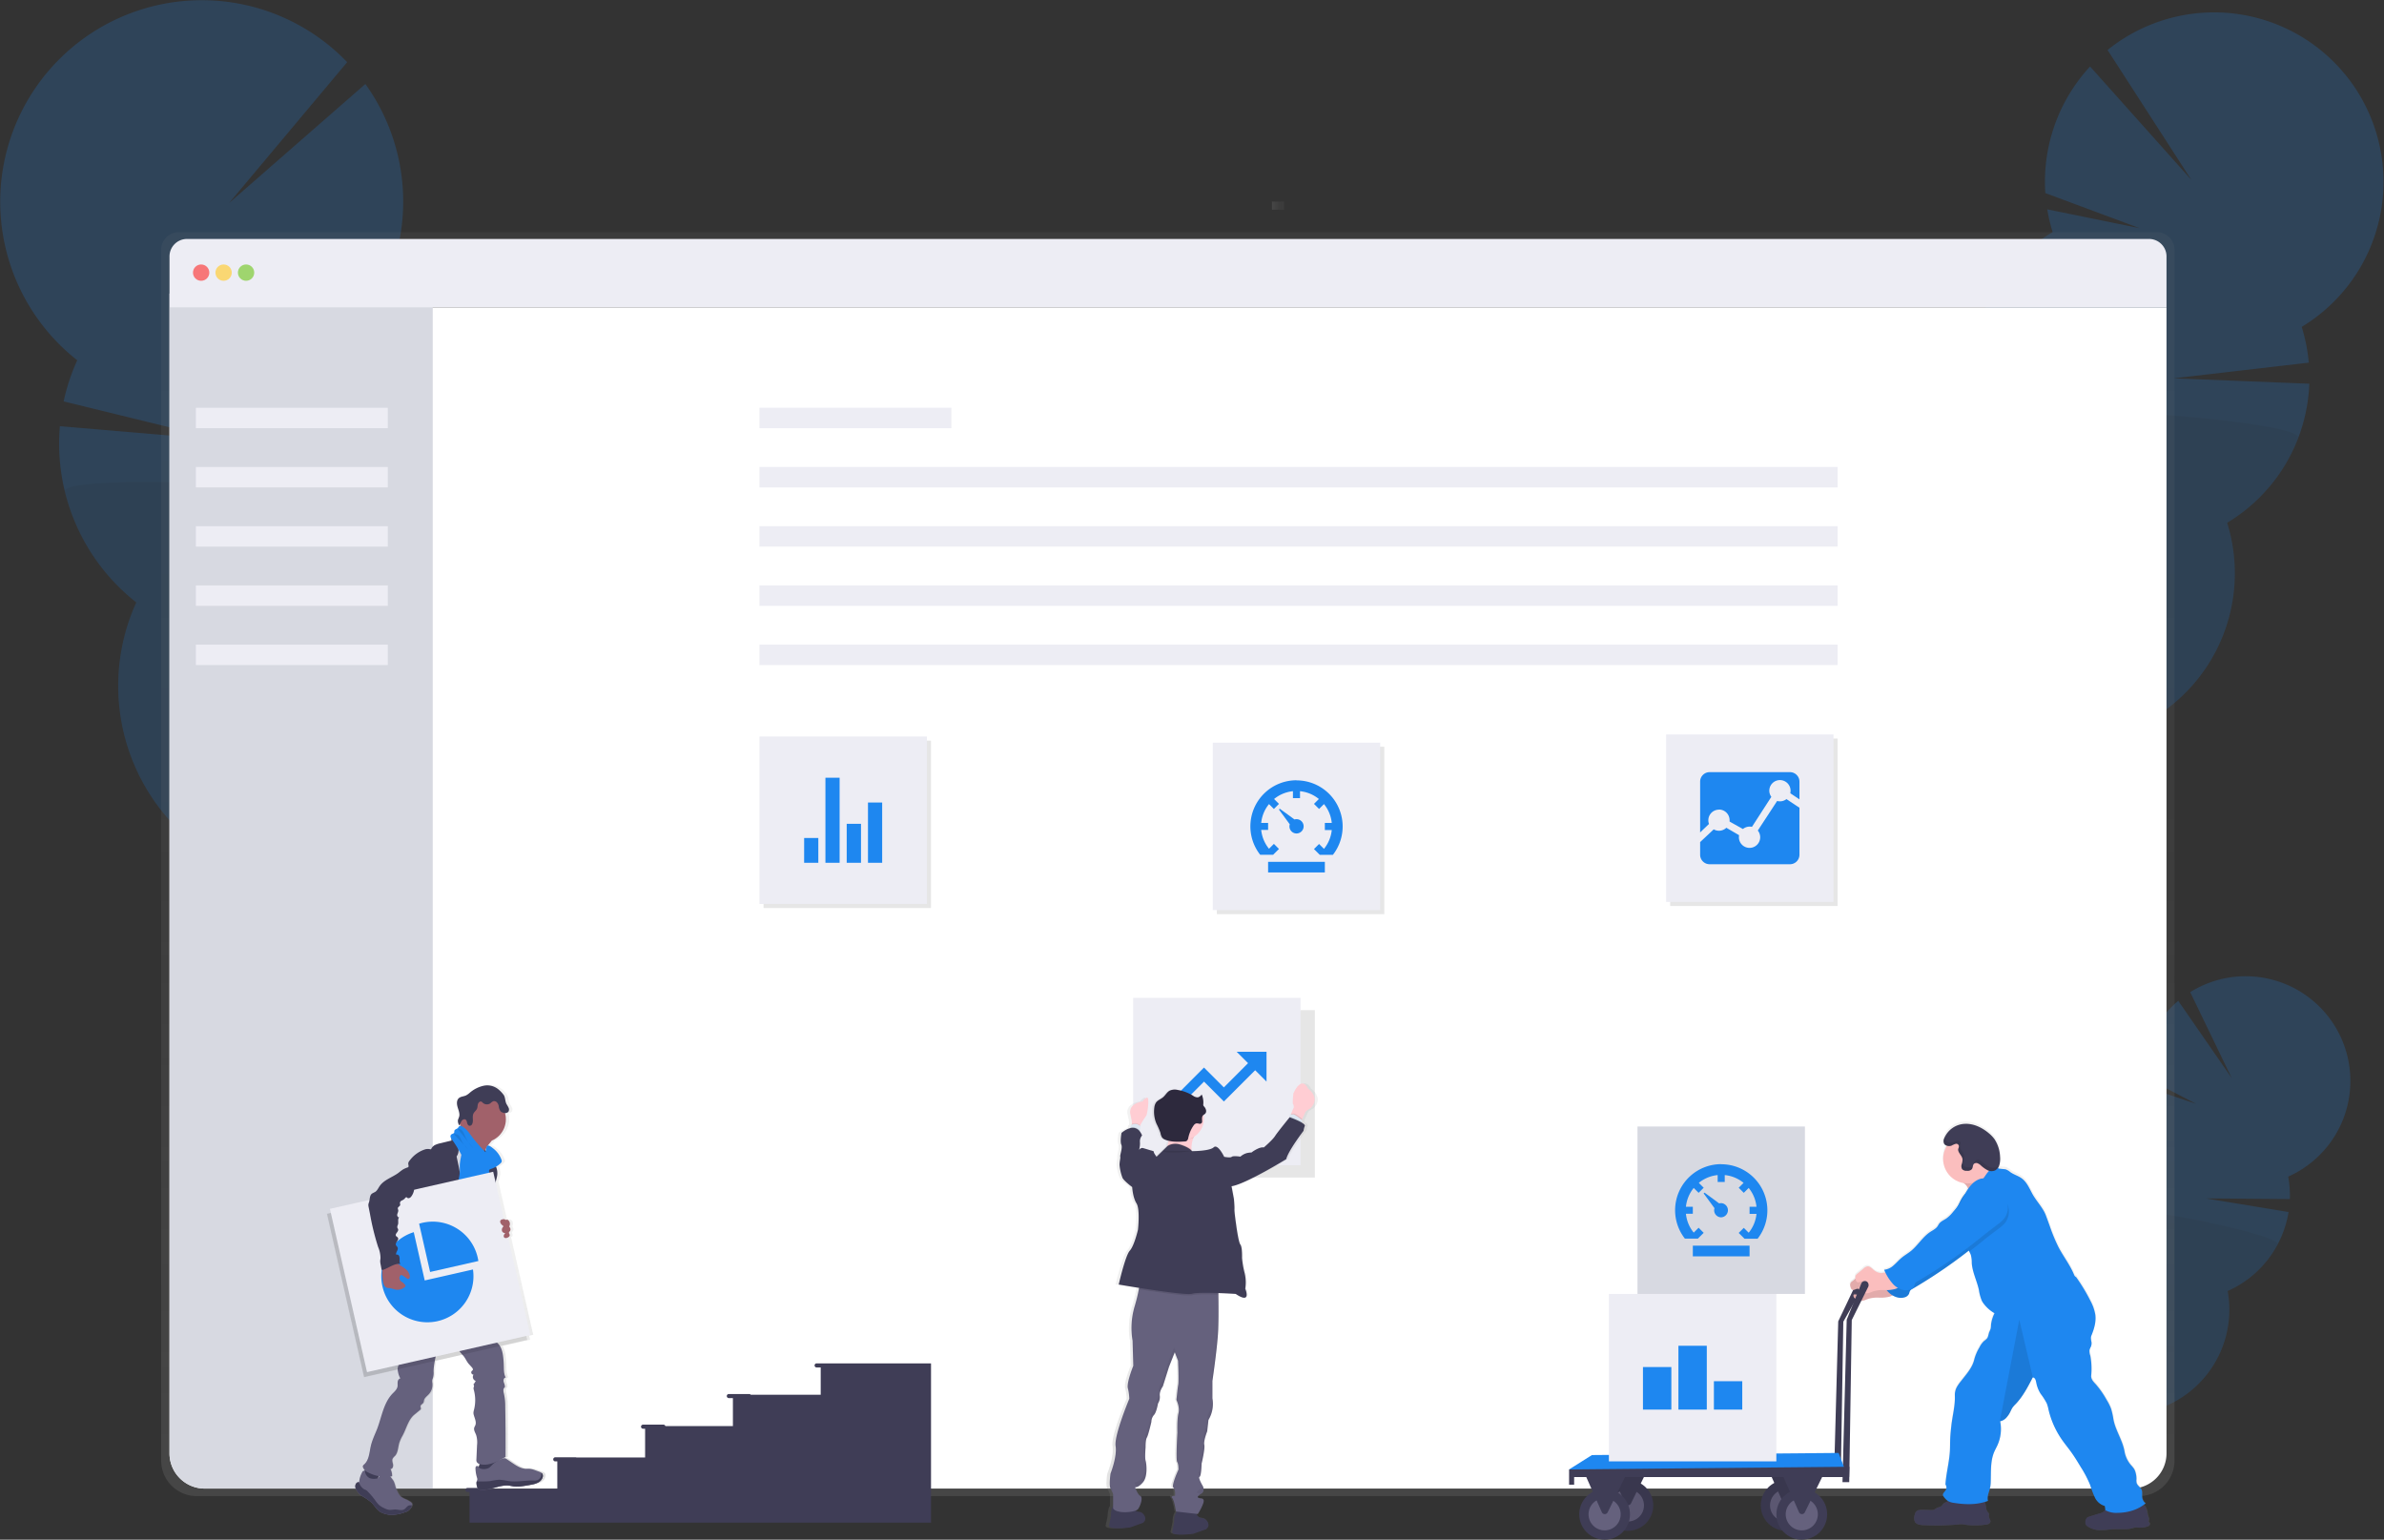 <svg xmlns="http://www.w3.org/2000/svg" xmlns:xlink="http://www.w3.org/1999/xlink" width="1167.52" height="754.06" data-name="Layer 1" viewBox="0 0 1167.52 754.06"><rect x="0" y="0" width="1167.52" height="754.06" fill="#333333" stroke="none"/><defs><linearGradient id="a" x1="588.17" x2="588.17" y1="805.69" y2="186.69" gradientUnits="userSpaceOnUse"><stop offset="0" stop-color="gray" stop-opacity=".25"/><stop offset=".54" stop-color="gray" stop-opacity=".12"/><stop offset="1" stop-color="gray" stop-opacity=".1"/></linearGradient><linearGradient id="b" x1="568.69" x2="568.69" y1="1179.83" y2="1173.83" gradientTransform="translate(73.48 -1003.15)" xlink:href="#a"/><linearGradient id="c" x1="995.74" x2="995.74" y1="822.32" y2="622.1" xlink:href="#a"/><linearGradient id="d" x1="355.29" x2="355.29" y1="824.58" y2="603.69" gradientTransform="matrix(-1 0 0 1 965 0)" xlink:href="#a"/><linearGradient id="e" x1="463.15" x2="463.15" y1="767.98" y2="572.32" gradientTransform="matrix(-.98 .22 .22 .98 532.3 -45.53)" xlink:href="#a"/></defs><title>Data points</title><g opacity=".2"><path fill="#3f3d56" d="M1007.26 726.43a18.25 18.25 0 0 1-1.73 2.67q-8.64-6.09-17.57-11.93c.12-.25.25-.51.39-.77a16.74 16.74 0 0 1 6-6.51c3.29-2 7-2.48 10-.86s4.76 4.93 4.94 8.77a16.85 16.85 0 0 1-2.03 8.63z"/><ellipse cx="1022.06" cy="779.24" fill="#3f3d56" rx="14.01" ry="10.7" transform="rotate(-62.09 953.41 756.26)"/><ellipse cx="1030.07" cy="764.11" fill="#3f3d56" rx="14.01" ry="10.7" transform="rotate(-62.09 961.425 741.122)"/><ellipse cx="1038.09" cy="748.97" fill="#3f3d56" rx="14.01" ry="10.7" transform="rotate(-62.09 969.439 725.984)"/><ellipse cx="1046.11" cy="733.84" fill="#3f3d56" rx="14.01" ry="10.7" transform="rotate(-62.09 977.453 710.846)"/><path fill="#1e87f0" d="M1049.31 538.53a51.89 51.89 0 0 1-.78-7l27 9.08-27-14a51.4 51.4 0 0 1 18.23-36.45l26.16 37.81-20.31-42.07a51.28 51.28 0 1 1 48 90.35 51.23 51.23 0 0 1 .8 11l-41.15-.33 40.52 6.67a51.32 51.32 0 0 1-29.84 38.69 51.28 51.28 0 1 1-71.23-37.73 51.28 51.28 0 0 1 29.67-56z"/><path d="M1115.4 609.41a51.13 51.13 0 0 1-24.53 22.88 51.28 51.28 0 1 1-71.23-37.73c-1.99-10.92 98.46 9.76 95.76 14.85z" opacity=".1"/></g><g opacity=".2"><path fill="#3f3d56" d="M975.13 423.96a31 31 0 0 1-2.25 4.63q-15.12-8.05-30.61-15.66c.14-.43.3-.87.47-1.31a27.32 27.32 0 0 1 8.3-11.66c4.87-3.9 10.74-5.37 16-3.38s8.62 7 9.67 13.12a27.21 27.21 0 0 1-1.58 14.26z"/><ellipse cx="985.03" cy="464.84" fill="#3f3d56" rx="22.69" ry="17.33" transform="rotate(-69.16 924.024 440.128)"/><ellipse cx="994.89" cy="438.92" fill="#3f3d56" rx="22.69" ry="17.33" transform="rotate(-69.16 933.888 414.207)"/><ellipse cx="1004.76" cy="413.01" fill="#3f3d56" rx="22.69" ry="17.33" transform="rotate(-69.16 943.748 388.294)"/><ellipse cx="1014.62" cy="387.09" fill="#3f3d56" rx="22.69" ry="17.33" transform="rotate(-69.16 953.612 362.373)"/><path fill="#1e87f0" d="M1005.25 113.7a83.22 83.22 0 0 1-2.65-11.17l45.22 9.21-46.16-17.18a83.11 83.11 0 0 1 21.91-62l49.56 55.47-41-63.54a83 83 0 1 1 95.09 135.6 83.51 83.51 0 0 1 3.46 17.52l-66.17 7.67 66.43 2.65a83.07 83.07 0 0 1-40.24 68.1 83 83 0 1 1-122-46.42 83 83 0 0 1 36.52-95.94z"/><path d="M1125.55 214.41a82.63 82.63 0 0 1-34.86 41.62 83 83 0 1 1-122-46.42c-5.33-17.13 160.18-3.91 156.86 4.8z" opacity=".1"/></g><g opacity=".2"><path fill="#3f3d56" d="M178.38 510.17a37.65 37.65 0 0 0 2 5.8q19-7.29 38.43-14c-.11-.53-.22-1.07-.36-1.62a32.46 32.46 0 0 0-8.07-15c-5.18-5.32-11.89-7.92-18.34-6.34s-11.2 7-13.35 14.05a32.48 32.48 0 0 0-.31 17.11z"/><ellipse cx="206.83" cy="546.21" fill="#3f3d56" rx="20.61" ry="26.98" transform="rotate(-13.72 -104.628 577.056)"/><ellipse cx="199.01" cy="514.17" fill="#3f3d56" rx="20.61" ry="26.98" transform="rotate(-13.72 -112.456 545.04)"/><ellipse cx="191.2" cy="482.14" fill="#3f3d56" rx="20.61" ry="26.98" transform="rotate(-13.72 -120.278 512.984)"/><ellipse cx="183.38" cy="450.11" fill="#3f3d56" rx="20.61" ry="26.98" transform="rotate(-13.72 -128.106 480.968)"/><path fill="#1e87f0" d="M188.58 139.63a97.19 97.19 0 0 0 4.78-12.79l-54.71 4.19 57-13.47a98.81 98.81 0 0 0-16.71-76.43l-66.68 58.24 57.77-68.93a98.72 98.72 0 1 0-132.2 146 99 99 0 0 0-6.67 20.15l76.95 18.82-78.78-6.68a98.78 98.78 0 0 0 37.43 86.3 98.72 98.72 0 1 0 150.76-36.79 98.73 98.73 0 0 0-29-118.59z"/><path d="M31.76 240.73a98.3 98.3 0 0 0 35 54.3 98.72 98.72 0 1 0 150.76-36.79c8.88-19.48-188.37-28.28-185.76-17.51z" opacity=".1"/></g><path fill="url(#a)" d="M1072.54 186.69H103.8a8.64 8.64 0 0 0-8.63 8.65v592.89a17.43 17.43 0 0 0 17.4 17.46h951.2a17.43 17.43 0 0 0 17.4-17.46V195.34a8.64 8.64 0 0 0-8.63-8.65z" transform="translate(-16.24 -72.97)"/><path fill="#fff" d="M1061.01 150.53v561.24a17.26 17.26 0 0 1-17.25 17.26H100.27a17.26 17.26 0 0 1-17.26-17.26V150.53z"/><path fill="#d7d9e1" d="M211.93 143.72v585.31H100.27a17.26 17.26 0 0 1-17.26-17.26v-568z"/><path fill="#ededf4" d="M1061.01 125.59v24.94h-978v-24.94a8.56 8.56 0 0 1 8.56-8.56h960.88a8.56 8.56 0 0 1 8.56 8.56z"/><circle cx="98.51" cy="133.52" r="4" fill="#fa5959" opacity=".8"/><circle cx="109.51" cy="133.52" r="4" fill="#fed253" opacity=".8"/><circle cx="120.51" cy="133.52" r="4" fill="#8ccf4d" opacity=".8"/><path fill="#ededf4" d="M371.93 199.71h94v10h-94zM371.93 228.71h528v10h-528zM371.93 257.71h528v10h-528zM371.93 286.71h528v10h-528zM371.93 315.71h528v10h-528zM95.93 199.71h94v10h-94zM95.93 228.71h94v10h-94zM95.93 257.71h94v10h-94zM95.93 286.71h94v10h-94zM95.93 315.71h94v10h-94z"/><path fill="url(#b)" d="M640.17 170.69h4v6h-4z" transform="rotate(90 670.53 129.08)"/><path fill="#3f3d56" d="M913 628.18a1.88 1.88 0 0 0-1-1.48 1.92 1.92 0 0 0-2.55 1.07l-9.21 19.37-2.07 76.25h3.32l1.24-76.08 10.12-17.93a1.92 1.92 0 0 0 .15-1.2z"/><path fill="url(#c)" d="M1069 819.92a1.46 1.46 0 0 1-.16.19 2.67 2.67 0 0 1-1.14.57 11.14 11.14 0 0 1-2.57.43h-.26a10.65 10.65 0 0 1-1.49 0 7.88 7.88 0 0 0-1.09-.07 7.63 7.63 0 0 0-1.55.38 13.29 13.29 0 0 1-3.44.49h-4.98c-2.24 0-4.46.42-6.7.45h-.72a10.58 10.58 0 0 1-6.18-1.85 2.34 2.34 0 0 1-.81-.93 2.68 2.68 0 0 1-.15-1.23 2.9 2.9 0 0 1 .75-2.06 3.22 3.22 0 0 1 1.19-.58l2.28-.72 2.44-.73.16-.05.46-.13.29-.1a4.72 4.72 0 0 0 1-.47 3.36 3.36 0 0 0 1-1c0-.08.1-.16.14-.24v-.19c-.07-.52-.13-1-.22-1.56a6.15 6.15 0 0 1-3.06-1.73 9.88 9.88 0 0 1-1.79-2.41 50.82 50.82 0 0 1-2.33-6.17 55.59 55.59 0 0 0-4.63-8.89c-1.59-2.65-3.18-5.3-5-7.8-1.2-1.65-2.49-3.24-3.68-4.9a43.31 43.31 0 0 1-7.07-15.46 21.46 21.46 0 0 0-.86-3.14c-.71-1.74-2-3.15-3-4.75a15.59 15.59 0 0 1-2.19-5.62c-.21-1.14-.56-2.36-1.69-2.48l-.12.24c-2.34 4.57-4.75 9.2-8.29 12.92a13.83 13.83 0 0 0-1.55 1.78 18.13 18.13 0 0 0-1 1.91 12.6 12.6 0 0 1-2.2 3.22 7.42 7.42 0 0 1-.87.74 4.87 4.87 0 0 1-1.37.68 3.9 3.9 0 0 1-.59.14.68.68 0 0 1 0 .14v.16a19.56 19.56 0 0 1-.76 9.92c0 .1-.07.2-.1.29-.17.47-.36.92-.56 1.37-.51 1.1-1.11 2.15-1.58 3.27-.08.19-.16.38-.23.57-1.67 4.44-1.26 9.39-1.46 14.16a15.36 15.36 0 0 1-.37 3.1c-.28 1.15-.73 2.34-1 3.52a6 6 0 0 0 0 2.72h-.1c-.45.17-.9.32-1.35.46v.06c.17.93.32 1.86.48 2.78a4.1 4.1 0 0 0 .86 2.22 4.18 4.18 0 0 1 .4.44c.33.51 0 1.19.1 1.8.09.86.89 1.59.76 2.45a1.6 1.6 0 0 1-1 1.15 2.82 2.82 0 0 1-.64.21h-.13l-.75.09a34.69 34.69 0 0 1-9.27.09c-.61-.1-1.21-.24-1.82-.29a12.84 12.84 0 0 0-2.32.1 114.47 114.47 0 0 1-17.07.33c-1.48-.08-3.18-.32-4-1.59a4.67 4.67 0 0 1-.08-3.6 3.74 3.74 0 0 1 .5-1.26.94.94 0 0 1 .09-.12c.76-.94 2.2-1 3.43-1l4 .12a3.59 3.59 0 0 0 1.18-.1 12.36 12.36 0 0 0 1.77-1c.77-.37 1.74-.4 2.29-1l.07-.09a3.18 3.18 0 0 0 .28-.43l.06-.08a.35.35 0 0 0 0-.08c.51-.67 1.41-.89 2.13-1.32a1.44 1.44 0 0 0 .31-.22l.08-.07a8.61 8.61 0 0 1-2-2 2.14 2.14 0 0 1-.46-.8 1.21 1.21 0 0 1 .05-.68 1 1 0 0 1 .07-.15c.28-.56.86-1.06 1.18-1.63v-.05a2.57 2.57 0 0 0-.13-2.79c.33-5.45 1.83-10.78 2.17-16.24.13-2.17.07-4.35.17-6.52s.34-4.29.58-6.42c.55-4.88 1.87-9.66 1.69-14.56a9 9 0 0 1 0-1.37v-.09a8.2 8.2 0 0 1 .93-2.87 22.18 22.18 0 0 1 2-2.87c2.55-3.31 5.61-6.62 6.52-10.71a23.13 23.13 0 0 1 2.54-5.93 10.42 10.42 0 0 1 2.21-3.11 9.39 9.39 0 0 0 1.47-1.26c.68-.88.7-2.09 1.1-3.14.21-.54.53-1 .69-1.6a1 1 0 0 1 0-.17 10.86 10.86 0 0 0 .14-1.71v-.48a17.37 17.37 0 0 1 1.42-4.74l.25-.57a17.66 17.66 0 0 1-5-4.32 9.87 9.87 0 0 1-1.2-1.82 22 22 0 0 1-1.45-5.48c-1-4.43-3.17-8.6-3.47-13.12a14.83 14.83 0 0 0-.48-4.11 8.76 8.76 0 0 0-.47-1c-.08-.14-.15-.28-.22-.42a.8.8 0 0 1-.08-.16l-.22-.41-.34.26a248.49 248.49 0 0 1-26.61 18.19l-.8.47a2.93 2.93 0 0 0-1 .86l-.09.16c-.19.39-.24.84-.4 1.25a3.38 3.38 0 0 1-2.31 1.84 7.13 7.13 0 0 1-5.24-.68c-.2-.1-.4-.21-.59-.33a6.65 6.65 0 0 1-.66.32 6.49 6.49 0 0 1-.87.33 18.21 18.21 0 0 1-5.11.46 15.54 15.54 0 0 0-5.09.56 12.82 12.82 0 0 1-3.27 1h-.39a5.88 5.88 0 0 1-1.85-.55l-.34-.15c-.17-.09-.34-.17-.51-.28a2.69 2.69 0 0 1-.5-.39 1.83 1.83 0 0 1-.47-.79 1.34 1.34 0 0 1 0-.66.39.39 0 0 1 .14-.25.41.41 0 0 1 .24-.06 7.5 7.5 0 0 1 1.42.12 4.66 4.66 0 0 0 .83 0h.15a1.77 1.77 0 0 0 1.26-.7.66.66 0 0 0 .11-.2.87.87 0 0 0 .08-.37.29.29 0 0 0 0-.09c-.17-.08-.35-.16-.51-.25l-.25-.15h-.05a2.44 2.44 0 0 1-.43-.35 1.33 1.33 0 0 1-.21-.26 1.57 1.57 0 0 1-.25-.5 2.38 2.38 0 0 0-1 0c-.45.12-.91.39-1.36.48a1.13 1.13 0 0 1-.68 0c-.65-.23-.87-1-1-1.69 0-.13 0-.26-.08-.4a2.27 2.27 0 0 1 0-.78 2.84 2.84 0 0 1 1.09-1.42l1.36-1.14.1-.08a3.43 3.43 0 0 1-.06-.34 2 2 0 0 1 0-.77 2.86 2.86 0 0 1 1.09-1.42l3-2.53a3.52 3.52 0 0 1 1.91-1c1.09-.07 2 .83 2.78 1.55a6.15 6.15 0 0 0 3.64 1.75 5.27 5.27 0 0 0 1.93-.26l.35-.12c-.07-.15-.15-.3-.22-.46s-.24-.51-.35-.76a8.29 8.29 0 0 0 4.7-2.25c1.34-1.16 2.49-2.53 3.84-3.67s3.13-2.17 4.61-3.36c3.44-2.79 5.73-6.89 9.41-9.35 1.27-.86 2.75-1.54 3.62-2.82.27-.39.47-.84.75-1.23.88-1.24 2.39-1.81 3.64-2.67a18 18 0 0 0 3.35-3.34c.72-.87 1.45-1.74 2.13-2.63.64-1.18 1.17-2.41 1.84-3.58a17.79 17.79 0 0 1 2-2.77c.17-.33.34-.66.53-1s.32-.55.49-.81.25-.37.38-.55c-.38-.67-.74-1.25-.91-1.49l-.08-.12a12.93 12.93 0 0 0-1.17-1.09q-.66-.11-1.29-.27a12.09 12.09 0 0 1-8.89-11.68 12 12 0 0 1 1.32-5.46c.17-.34.36-.66.56-1a5.31 5.31 0 0 1-.55-.23 2.12 2.12 0 0 1-.77-.63 1.84 1.84 0 0 1-.32-.81 4.07 4.07 0 0 1 .3-2 9 9 0 0 1 .38-.9v-.05a11.54 11.54 0 0 1 9.75-6.18c4.26-.17 8.4 1.82 11.76 4.68a15.83 15.83 0 0 1 2.87 2.67 17 17 0 0 1 2.77 8.64 13.11 13.11 0 0 1 0 2.87 6.81 6.81 0 0 1-.2 1c-.06.2-.13.39-.2.58a4.08 4.08 0 0 1-.19.42 2.93 2.93 0 0 1-.21.39v.05l-.06.09.11.24a2.26 2.26 0 0 0 .11.22c.84.07 1.6.18 2.44.25a5.18 5.18 0 0 1 1.18.18 8.06 8.06 0 0 1 2.15 1.34c1.73 1.22 3.85 1.79 5.54 3.05 2.51 1.86 3.75 4.92 5.24 7.67 2 3.68 5.23 6.81 6.66 10.75l1.95 5.35a82.1 82.1 0 0 0 4.27 10.3c2.4 4.59 5.66 8.72 7.59 13.52a2.13 2.13 0 0 0 1 1.12 87.69 87.69 0 0 1 7 11.68 22.58 22.58 0 0 1 2.38 6.77 16.09 16.09 0 0 1-.52 6.32 29.11 29.11 0 0 1-1.21 3.59 6 6 0 0 0-.41 1.28.68.68 0 0 0 0 .14 12.11 12.11 0 0 0 .3 2.38 4.38 4.38 0 0 1-.21 1.9c0 .09-.07.19-.11.28a11.08 11.08 0 0 0-.65 1.51v.19a7.52 7.52 0 0 0 .42 2.71 35.93 35.93 0 0 1 .41 9.94c-.1 1.65 1.24 3 2.36 4.21a44.61 44.61 0 0 1 5.25 7.64 24.23 24.23 0 0 1 2.15 4.29 37.92 37.92 0 0 1 1.15 5.28c1.06 5.47 4.51 10.3 5.45 15.79a14.16 14.16 0 0 0 3.2 6.79 13.91 13.91 0 0 1 1.38 1.67 6.73 6.73 0 0 1 .69 1.49 11 11 0 0 1 .56 3.78 6 6 0 0 0 .11 1.84c.39 1.27 1.78 2 2.36 3.17s.17 2.73.39 4.09a4.48 4.48 0 0 0 1.64 2.76c-.33.29-.68.56-1 .82a4.08 4.08 0 0 1 .86.9 3.49 3.49 0 0 1 .39.74c.55 1.27.57 2.78 1 4.12a2.94 2.94 0 0 1 .29 1.73 1.94 1.94 0 0 0-.14.51c0 .38.39.62.54 1a1 1 0 0 1-.18.98z" transform="translate(-16.24 -72.97)"/><path fill="#fbbebe" d="M965.01 585.33a26.18 26.18 0 0 0 7-3.53l7.71-4.91a6.72 6.72 0 0 1-5-3.46 17.7 17.7 0 0 1-1.88-6 31.35 31.35 0 0 0-8.86 5.8c-1.07.92-3.32 2.3-3.65 3.73s1.76 2.59 2.57 3.55c.31.35 2.93 4.6 2.11 4.82z"/><path d="M965.01 585.33a26.18 26.18 0 0 0 7-3.53l7.71-4.91a6.72 6.72 0 0 1-5-3.46 17.7 17.7 0 0 1-1.88-6 31.35 31.35 0 0 0-8.86 5.8c-1.07.92-3.32 2.3-3.65 3.73s1.76 2.59 2.57 3.55c.31.35 2.93 4.6 2.11 4.82z" opacity=".1"/><path fill="#fbbebe" d="M922.86 625.9a8.52 8.52 0 0 1-4.33 1.31 6.32 6.32 0 0 1-3.64-1.74c-.81-.72-1.68-1.62-2.77-1.54a3.57 3.57 0 0 0-1.91 1l-3 2.52a2.09 2.09 0 0 0-1 2.57c.14.67.36 1.46 1 1.69s1.35-.27 2-.45a2.39 2.39 0 0 1 2.35.69 1.41 1.41 0 0 1 .4.9c0 .75-.84 1.24-1.59 1.28s-1.5-.21-2.25-.16a.41.41 0 0 0-.24.06.4.4 0 0 0-.14.24 1.57 1.57 0 0 0 .48 1.45 4.19 4.19 0 0 0 1.35.81 5.49 5.49 0 0 0 1.85.55c1.27.08 2.44-.63 3.65-1a16 16 0 0 1 5.08-.56 17.74 17.74 0 0 0 5.1-.45 5.77 5.77 0 0 0 3.86-3.13.81.81 0 0 0 .07-.48.82.82 0 0 0-.35-.41c-2.31-1.71-3.25-3.79-5.85-5z"/><path d="M922.86 625.9a8.52 8.52 0 0 1-4.33 1.31 6.32 6.32 0 0 1-3.64-1.74c-.81-.72-1.68-1.62-2.77-1.54a3.57 3.57 0 0 0-1.91 1l-3 2.52a2.09 2.09 0 0 0-1 2.57c.14.67.36 1.46 1 1.69s1.35-.27 2-.45a2.39 2.39 0 0 1 2.35.69 1.41 1.41 0 0 1 .4.9c0 .75-.84 1.24-1.59 1.28s-1.5-.21-2.25-.16a.41.41 0 0 0-.24.06.4.4 0 0 0-.14.24 1.57 1.57 0 0 0 .48 1.45 4.19 4.19 0 0 0 1.35.81 5.49 5.49 0 0 0 1.85.55c1.27.08 2.44-.63 3.65-1a16 16 0 0 1 5.08-.56 17.74 17.74 0 0 0 5.1-.45 5.77 5.77 0 0 0 3.86-3.13.81.81 0 0 0 .07-.48.82.82 0 0 0-.35-.41c-2.31-1.71-3.25-3.79-5.85-5z" opacity=".1"/><path fill="#1e87f0" d="M971.39 581.7a5 5 0 0 0-4.38-.53 9.43 9.43 0 0 0-3.78 2.52 17.24 17.24 0 0 0-2.66 3.52c-.71 1.23-1.26 2.54-1.95 3.78a39.41 39.41 0 0 1-4.5 6.11 17.55 17.55 0 0 1-3.35 3.32c-1.24.86-2.75 1.43-3.63 2.66-.28.39-.48.83-.76 1.23-.86 1.26-2.33 1.94-3.61 2.79-3.68 2.45-6 6.52-9.39 9.29-1.48 1.19-3.15 2.13-4.61 3.35s-2.5 2.49-3.83 3.64a8.2 8.2 0 0 1-4.7 2.23 24 24 0 0 0 4.6 7.24c2 2 5 3.35 7.8 2.55a3.39 3.39 0 0 0 2.31-1.83 7.56 7.56 0 0 1 .48-1.41 3 3 0 0 1 1.05-.85 247.16 247.16 0 0 0 31.54-21.86c2.67-2.17 5.31-4.11 8-6.2a17.51 17.51 0 0 0 2.71-2.37 9 9 0 0 0 1.09-9.92 23.75 23.75 0 0 0-2.51-3.41 30.08 30.08 0 0 0-5.92-5.85z"/><path d="M971.39 581.7a5 5 0 0 0-4.38-.53 9.43 9.43 0 0 0-3.78 2.52 17.24 17.24 0 0 0-2.66 3.52c-.71 1.23-1.26 2.54-1.95 3.78a39.41 39.41 0 0 1-4.5 6.11 17.55 17.55 0 0 1-3.35 3.32c-1.24.86-2.75 1.43-3.63 2.66-.28.39-.48.83-.76 1.23-.86 1.26-2.33 1.94-3.61 2.79-3.68 2.45-6 6.52-9.39 9.29-1.48 1.19-3.15 2.13-4.61 3.35s-2.5 2.49-3.83 3.64a8.2 8.2 0 0 1-4.7 2.23 24 24 0 0 0 4.6 7.24c2 2 5 3.35 7.8 2.55a3.39 3.39 0 0 0 2.31-1.83 7.56 7.56 0 0 1 .48-1.41 3 3 0 0 1 1.05-.85 247.16 247.16 0 0 0 31.54-21.86c2.67-2.17 5.31-4.11 8-6.2a17.51 17.51 0 0 0 2.71-2.37 9 9 0 0 0 1.09-9.92 23.75 23.75 0 0 0-2.51-3.41 30.08 30.08 0 0 0-5.92-5.85z" opacity=".1"/><path fill="#3f3d56" d="M953.58 735.44a6.66 6.66 0 0 0-2.12 1.32c-.17.21-.28.47-.46.67-.55.65-1.53.68-2.29 1.05a13.55 13.55 0 0 1-1.77 1 3.94 3.94 0 0 1-1.19.09l-4-.12c-1.28 0-2.78 0-3.52 1.07a3.74 3.74 0 0 0-.5 1.26 4.62 4.62 0 0 0 .08 3.58c.78 1.25 2.48 1.49 4 1.57a112.87 112.87 0 0 0 17-.33 13.74 13.74 0 0 1 2.31-.09 18.16 18.16 0 0 1 1.82.29 35 35 0 0 0 9.26-.09 4.71 4.71 0 0 0 1.53-.33 1.58 1.58 0 0 0 1-1.14c.13-.86-.67-1.58-.76-2.44-.06-.61.23-1.28-.1-1.79a2.72 2.72 0 0 0-.4-.43 4.09 4.09 0 0 1-.85-2.21l-.75-4.28a1.27 1.27 0 0 0-.34-.8 1.19 1.19 0 0 0-.52-.21c-3.15-.72-6.39-.06-9.54.34a26.53 26.53 0 0 1-4.88.24c-.7 0-1-.13-1.5.33s-.85 1.04-1.51 1.45zM1029.84 740.56a6.58 6.58 0 0 1-1.77.69q-2.44.72-4.87 1.49a3.22 3.22 0 0 0-1.19.58 2.86 2.86 0 0 0-.75 2.05 2.66 2.66 0 0 0 .15 1.22 2.39 2.39 0 0 0 .81.92 10.85 10.85 0 0 0 6.61 1.84c2.33 0 4.64-.39 7-.45 2.82-.08 5.71.32 8.41-.47a8.12 8.12 0 0 1 1.6-.39 8 8 0 0 1 1.09.07 11.39 11.39 0 0 0 4.31-.39 2.65 2.65 0 0 0 1.15-.57 1.09 1.09 0 0 0 .31-1.17c-.15-.33-.53-.58-.54-1a1.94 1.94 0 0 1 .14-.51 2.91 2.91 0 0 0-.29-1.72c-.54-1.6-.45-3.44-1.41-4.83a6.14 6.14 0 0 0-4.38-2.18 12.21 12.21 0 0 0-4.09.12c-1.51.32-2.92 1-4.41 1.43a14.59 14.59 0 0 1-5.3.5c-1.19-.1-.78.09-1.18 1.08a3.49 3.49 0 0 1-1.4 1.69z"/><circle cx="963.62" cy="567.57" r="12.02" fill="#fbbebe"/><path fill="#1e87f0" d="M1050.76 736.26c-3.73 3.21-8.77 4.61-13.68 4.66a11.18 11.18 0 0 1-6-1.28c-.12-.68-.17-1.41-.3-2.09a7.66 7.66 0 0 1-4.84-4.12 50.23 50.23 0 0 1-2.33-6.13 55.1 55.1 0 0 0-4.63-8.84c-1.58-2.63-3.17-5.26-5-7.74-1.2-1.65-2.49-3.22-3.67-4.87a43 43 0 0 1-7.07-15.36 19.45 19.45 0 0 0-.86-3.12 30.94 30.94 0 0 0-3-4.72 15.51 15.51 0 0 1-2.19-5.59c-.21-1.13-.55-2.35-1.69-2.47-2.38 4.63-4.81 9.32-8.4 13.08a12.85 12.85 0 0 0-1.55 1.76 17.34 17.34 0 0 0-1 1.91 12 12 0 0 1-2.19 3.2 5.13 5.13 0 0 1-2.83 1.54 19.26 19.26 0 0 1-1.36 11.81c-.5 1.1-1.1 2.14-1.57 3.25-1.93 4.55-1.49 9.7-1.69 14.64a15.07 15.07 0 0 1-.36 3.08c-.51 2-1.54 4.18-1 6.2-5.2 2-11 1.86-16.47 1a7.9 7.9 0 0 1-3.07-.93 8.57 8.57 0 0 1-2-2 2.14 2.14 0 0 1-.46-.8c-.21-.95.84-1.64 1.32-2.48a2.55 2.55 0 0 0-.11-2.82c.33-5.43 1.83-10.73 2.16-16.15.14-2.16.08-4.32.18-6.48s.33-4.26.57-6.38c.55-4.84 1.88-9.59 1.69-14.46a8.38 8.38 0 0 1 1-4.31 21.06 21.06 0 0 1 2-2.85c2.54-3.29 5.6-6.58 6.51-10.64a23 23 0 0 1 2.53-5.89 10.41 10.41 0 0 1 2.22-3.09 9.79 9.79 0 0 0 1.46-1.26c.68-.87.7-2.08 1.11-3.12a17.2 17.2 0 0 0 .67-1.59 8.9 8.9 0 0 0 .19-1.86 17.14 17.14 0 0 1 1.72-5.78 17.67 17.67 0 0 1-5-4.29 10.39 10.39 0 0 1-1.21-1.81 22.74 22.74 0 0 1-1.45-5.44c-1-4.41-3.15-8.55-3.46-13a14.73 14.73 0 0 0-.48-4.09 13.69 13.69 0 0 0-.77-1.59 6.4 6.4 0 0 1-.65-1.61c-.27-1.22.1-2.5 0-3.74a27.21 27.21 0 0 0-.8-3.2 15.36 15.36 0 0 1-.12-4.23 35.12 35.12 0 0 0 .32-5 19.36 19.36 0 0 1 5.26-14.89l.1-.1c.79-.81 1.65-1.56 2.37-2.44 1-1.17 1.67-2.56 2.68-3.7.45-.51 1-1 1.4-1.48a12.05 12.05 0 0 1 1.34-1.51 2.08 2.08 0 0 1 1.88-.5 4.92 4.92 0 0 0 .57 1.76c.86.07 1.63.19 2.48.26a5.18 5.18 0 0 1 1.18.18 7.78 7.78 0 0 1 2.15 1.33c1.72 1.21 3.84 1.78 5.53 3 2.51 1.84 3.75 4.89 5.23 7.62 2 3.66 5.23 6.77 6.66 10.68q1 2.67 1.94 5.32a81.9 81.9 0 0 0 4.27 10.24c2.4 4.55 5.65 8.66 7.57 13.43a2.15 2.15 0 0 0 1 1.11 87.55 87.55 0 0 1 7 11.61 22.06 22.06 0 0 1 2.37 6.73c.46 3.34-.46 6.72-1.72 9.85a4.91 4.91 0 0 0-.43 1.41 11.22 11.22 0 0 0 .3 2.36 4.46 4.46 0 0 1-.32 2.17 9.86 9.86 0 0 0-.65 1.5 6.41 6.41 0 0 0 .39 2.88 35.5 35.5 0 0 1 .4 9.88c-.09 1.64 1.25 3 2.36 4.18a44.61 44.61 0 0 1 5.25 7.59 25 25 0 0 1 2.14 4.26 37.36 37.36 0 0 1 1.16 5.26c1 5.43 4.5 10.23 5.43 15.68a14 14 0 0 0 3.2 6.74 14.56 14.56 0 0 1 1.38 1.67 6.2 6.2 0 0 1 .68 1.48 10.94 10.94 0 0 1 .57 3.76 5.35 5.35 0 0 0 .11 1.83c.38 1.26 1.78 2 2.35 3.15s.18 2.71.4 4.06a4.32 4.32 0 0 0 1.63 2.73z"/><path fill="#fbbebe" d="M925.35 622.17a8.55 8.55 0 0 1-4.33 1.31 6.29 6.29 0 0 1-3.64-1.74c-.82-.72-1.69-1.62-2.77-1.54a3.54 3.54 0 0 0-1.91 1l-3 2.52a2.77 2.77 0 0 0-1.08 1.41 2.68 2.68 0 0 0 .07 1.16c.13.67.36 1.46 1 1.69s1.35-.27 2-.45a2.37 2.37 0 0 1 2.35.69 1.36 1.36 0 0 1 .4.9c0 .75-.83 1.25-1.59 1.28s-1.49-.21-2.24-.16a.42.42 0 0 0-.25.06.45.45 0 0 0-.14.24 1.6 1.6 0 0 0 .54 1.49 4.57 4.57 0 0 0 1.36.82 5.73 5.73 0 0 0 1.84.54c1.28.08 2.45-.63 3.65-1a15.85 15.85 0 0 1 5.09-.57 17.77 17.77 0 0 0 5.1-.45 5.76 5.76 0 0 0 3.85-3.13.68.68 0 0 0 .07-.48.8.8 0 0 0-.34-.41c-2.32-1.71-3.26-3.79-5.86-5z"/><path fill="#3f3d56" d="M957.76 560.19a10.1 10.1 0 0 0-2 .87 3.46 3.46 0 0 1-2.83-.16 2.12 2.12 0 0 1-.77-.63 3 3 0 0 1 0-2.79 11.39 11.39 0 0 1 10.15-7.08c4.25-.17 8.39 1.81 11.74 4.65a16.43 16.43 0 0 1 2.67 2.79 16.9 16.9 0 0 1 2.77 8.59 11.24 11.24 0 0 1-.26 3.84 4.68 4.68 0 0 1-2.17 2.94 4.33 4.33 0 0 1-3.81-.17 15.45 15.45 0 0 1-3.25-2.37 5 5 0 0 0-1.62-1 1.68 1.68 0 0 0-1.76.42c-.55.67-.42 1.76-.92 2.48a2.74 2.74 0 0 1-2.44.82 2.79 2.79 0 0 1-2.32-.78 2.9 2.9 0 0 1-.23-2.37 7.56 7.56 0 0 0 .41-2.43c-.17-1.64-1.62-2.68-2.07-4.2-.29-1 .36-1.42.29-2.32a1.3 1.3 0 0 0-1.58-1.1z"/><path d="M995.53 674.49v.1c-2.38 4.63-4.81 9.32-8.4 13.08a12.85 12.85 0 0 0-1.55 1.76 17.34 17.34 0 0 0-1 1.91 12 12 0 0 1-2.19 3.2l-3 1.5 9.53-49.73zM981.68 599.22a17.51 17.51 0 0 1-2.71 2.37c-2.74 2.09-5.38 4-8 6.2q-3.23 2.63-6.52 5.13a6.4 6.4 0 0 1-.65-1.61c-.27-1.22.1-2.5 0-3.74a27.21 27.21 0 0 0-.8-3.2 15.36 15.36 0 0 1-.12-4.23 35.12 35.12 0 0 0 .32-5 19.36 19.36 0 0 1 5.26-14.89l.1-.1a7.77 7.77 0 0 1 1.41-.63 5 5 0 0 1 4.38.53 29.86 29.86 0 0 1 6 5.86 23.12 23.12 0 0 1 2.51 3.4 9 9 0 0 1-1.18 9.91z" opacity=".1"/><path fill="#1e87f0" d="M973.88 577.97a5 5 0 0 0-4.39-.53 9.46 9.46 0 0 0-3.77 2.52 17.28 17.28 0 0 0-2.67 3.52c-.7 1.23-1.26 2.54-1.94 3.78a38.84 38.84 0 0 1-4.51 6.11 17.22 17.22 0 0 1-3.34 3.32c-1.25.86-2.76 1.43-3.64 2.66-.28.39-.48.83-.75 1.23-.87 1.26-2.34 1.94-3.62 2.79-3.67 2.45-6 6.52-9.38 9.29-1.48 1.19-3.15 2.13-4.61 3.35s-2.5 2.49-3.84 3.64a8.15 8.15 0 0 1-4.69 2.23 24 24 0 0 0 4.59 7.24c2 2 5.05 3.35 7.81 2.55a3.38 3.38 0 0 0 2.3-1.83 8.39 8.39 0 0 1 .49-1.41 3 3 0 0 1 1.05-.85 247.87 247.87 0 0 0 31.54-21.86c2.67-2.17 5.31-4.11 8-6.2a17.06 17.06 0 0 0 2.71-2.37 9 9 0 0 0 1.1-9.92 22.49 22.49 0 0 0-2.52-3.4 29.81 29.81 0 0 0-5.92-5.86z"/><g opacity=".1"><path d="M964.07 571.7a2.76 2.76 0 0 1-2.32-.78 2.9 2.9 0 0 1-.23-2.37 7.5 7.5 0 0 0 .41-2.42c-.17-1.65-1.62-2.68-2.07-4.21-.29-1 .36-1.42.29-2.32a1.31 1.31 0 0 0-1.55-1.07 10.1 10.1 0 0 0-2 .87 3.46 3.46 0 0 1-2.83-.15 2.35 2.35 0 0 1-.77-.63 3 3 0 0 1 0-2.8v-.09a10.53 10.53 0 0 0-.86 1.75 3 3 0 0 0 0 2.79 2.12 2.12 0 0 0 .77.63 3.46 3.46 0 0 0 2.85.13 10.1 10.1 0 0 1 2-.87 1.3 1.3 0 0 1 1.55 1.07c.07.9-.58 1.32-.29 2.32.45 1.52 1.9 2.56 2.07 4.2a7.56 7.56 0 0 1-.41 2.43 2.9 2.9 0 0 0 .23 2.37 2.79 2.79 0 0 0 2.32.78 2.74 2.74 0 0 0 2.44-.82 3.38 3.38 0 0 0 .45-1.27 3.53 3.53 0 0 1-2.05.46zM977.86 571.55a4.31 4.31 0 0 1-3.8-.16 16.54 16.54 0 0 1-3.3-2.36 4.73 4.73 0 0 0-1.61-1 1.68 1.68 0 0 0-1.76.42 3.24 3.24 0 0 0-.52 1.4 1.75 1.75 0 0 1 1.45-.16 5 5 0 0 1 1.62 1 15.45 15.45 0 0 0 3.25 2.37 4.33 4.33 0 0 0 3.81.17 4.63 4.63 0 0 0 2.13-2.8 3.76 3.76 0 0 1-1.27 1.12z"/></g><circle cx="874.73" cy="737.28" r="12.43" fill="#3f3d56"/><circle cx="874.73" cy="737.28" r="12.43" opacity=".1"/><circle cx="874.73" cy="737.28" r="7.87" fill="#65617d"/><circle cx="874.73" cy="737.28" r="7.87" opacity=".1"/><path fill="#3f3d56" d="M865.19 717.8l8.16 18.44a1.58 1.58 0 0 0 2.87.06l9.7-19.75z"/><path d="M865.19 717.8l8.16 18.44a1.58 1.58 0 0 0 2.87.06l9.7-19.75z" opacity=".1"/><circle cx="797.23" cy="737.28" r="12.43" fill="#3f3d56"/><circle cx="797.23" cy="737.28" r="12.43" opacity=".1"/><circle cx="797.23" cy="737.28" r="7.87" fill="#65617d"/><circle cx="797.23" cy="737.28" r="7.87" opacity=".1"/><path fill="#3f3d56" d="M787.7 717.8l8.16 18.44a1.58 1.58 0 0 0 2.87.06l9.69-19.75z"/><path d="M787.7 717.8l8.16 18.44a1.58 1.58 0 0 0 2.87.06l9.69-19.75z" opacity=".1"/><path fill="#3f3d56" d="M915.07 629.03a1.86 1.86 0 0 0-1-1.48 1.92 1.92 0 0 0-2.55 1.07l-7.13 17.71-2.07 79.57h3.31l1.24-79.4 8.06-16.27a1.91 1.91 0 0 0 .14-1.2z"/><path fill="#1e87f0" d="M768.43 719.66l11.19-7.04 120.8-1.04 3.11 8.08h-135.1z"/><path fill="#3f3d56" d="M768.43 727.12v-7.46l137.29-1.32-.13 5.05H770.91v3.73h-2.48z"/><circle cx="785.83" cy="741.63" r="12.43" fill="#3f3d56"/><circle cx="785.83" cy="741.63" r="7.87" fill="#65617d"/><path fill="#3f3d56" d="M776.3 722.15l8.16 18.44a1.58 1.58 0 0 0 2.87.06l9.69-19.74z"/><circle cx="882.39" cy="741.63" r="12.43" fill="#3f3d56"/><circle cx="882.39" cy="741.63" r="7.87" fill="#65617d"/><path fill="#3f3d56" d="M872.86 722.15l8.16 18.44a1.58 1.58 0 0 0 2.87.06l9.69-19.74z"/><path fill="#ededf4" d="M787.93 633.71h82v82h-82z"/><path fill="#1e87f0" d="M804.61 669.51h13.9v20.84h-13.9zm17.37-10.42h13.89v31.26h-13.89zm17.37 17.36h13.89v13.9h-13.89z"/><path fill="#d7d9e1" d="M801.93 551.71h82v82h-82z"/><path fill="#1e87f0" d="M829.03 610.08h27.79v5.21h-27.79zm13.9-13.89a3.48 3.48 0 0 0 0-6.95 3.83 3.83 0 0 0-1 .13l-7.17-5.28-.43.38 5.31 7.24a3.29 3.29 0 0 0-.16 1 3.47 3.47 0 0 0 3.45 3.48z"/><path fill="#1e87f0" d="M842.93 570.14a22.57 22.57 0 0 0-17.79 36.47h6.38l.43-.44 2.4-2.39-2.48-2.49-2.4 2.39a17.25 17.25 0 0 1-3.82-9.23h3.38v-3.42h-3.38a17.25 17.25 0 0 1 3.82-9.23l2.4 2.39 2.48-2.49-2.39-2.39a17.28 17.28 0 0 1 9.23-3.82v3.38h3.47v-3.38a17.25 17.25 0 0 1 9.23 3.82l-2.39 2.39 2.49 2.49 2.4-2.39a17.33 17.33 0 0 1 3.82 9.23h-3.39v3.47h3.39a17.33 17.33 0 0 1-3.82 9.23l-2.4-2.39-2.49 2.49 2.4 2.39.44.44h6.42a22.58 22.58 0 0 0-17.79-36.47z"/><path d="M373.93 362.71h82v82h-82z" opacity=".1"/><path fill="#ededf4" d="M371.93 360.71h82v82h-82z"/><path fill="#1e87f0" d="M404.24 380.88h6.95v41.68h-6.95zm-10.42 29.52h6.94v12.16h-6.95zm20.84-6.95h7v19.11h-7zm10.42-10.42h6.95v29.53h-6.95z"/><path d="M817.93 361.71h82v82h-82z" opacity=".1"/><path fill="#ededf4" d="M815.93 359.71h82v82h-82z"/><path fill="#1e87f0" d="M870.32 392.28l-9.47 14.48a5.13 5.13 0 0 1 1.17 3.28 5.21 5.21 0 0 1-10.42 0 6.12 6.12 0 0 1 .09-1l-6.25-3.64a5.19 5.19 0 0 1-6.18.78l-6.65 6.23v6.21a4.65 4.65 0 0 0 4.63 4.64h39.37a4.66 4.66 0 0 0 4.64-4.64v-23.03l-6.36-4.23a5.23 5.23 0 0 1-4.57.92z"/><path fill="#1e87f0" d="M841.83 396.48a5.21 5.21 0 0 1 5.21 5.21v.67l6.52 3.65a5.2 5.2 0 0 1 3.3-1.18 5.76 5.76 0 0 1 1.13.12l9.49-14.69a5.16 5.16 0 0 1-1-3 5.21 5.21 0 0 1 10.42 0 5.52 5.52 0 0 1-.14 1.23l4.49 3v-8.69a4.66 4.66 0 0 0-4.64-4.64h-39.37a4.65 4.65 0 0 0-4.63 4.64v24.89l4.34-4.16a5.2 5.2 0 0 1 4.88-7z"/><path d="M595.93 365.71h82v82h-82z" opacity=".1"/><path fill="#ededf4" d="M593.93 363.71h82v82h-82z"/><path fill="#1e87f0" d="M621.03 422.08h27.79v5.21h-27.79zm13.9-13.89a3.5 3.5 0 0 0 0-7 3.83 3.83 0 0 0-1 .13l-7.17-5.23-.43.38 5.31 7.24a3.29 3.29 0 0 0-.16 1 3.47 3.47 0 0 0 3.45 3.48z"/><path fill="#1e87f0" d="M634.93 382.14a22.57 22.57 0 0 0-17.79 36.47h6.38l.43-.44 2.4-2.39-2.48-2.49-2.4 2.39a17.25 17.25 0 0 1-3.82-9.23h3.38v-3.42h-3.38a17.25 17.25 0 0 1 3.82-9.23l2.4 2.39 2.48-2.49-2.39-2.39a17.28 17.28 0 0 1 9.23-3.82v3.38h3.47v-3.38a17.25 17.25 0 0 1 9.23 3.82l-2.39 2.39 2.49 2.49 2.4-2.39a17.33 17.33 0 0 1 3.82 9.23h-3.39v3.47h3.39a17.33 17.33 0 0 1-3.82 9.23l-2.4-2.39-2.49 2.49 2.4 2.39.44.44h6.42a22.58 22.58 0 0 0-17.79-36.47z"/><path d="M561.93 494.71h82v82h-82z" opacity=".1"/><path fill="#ededf4" d="M554.93 488.71h82v82h-82z"/><path fill="#1e87f0" d="M605.65 515.12l5.57 5.56-11.86 11.88-9.73-9.73-18 18.05 3.43 3.43 14.59-14.59 9.73 9.73 15.31-15.3 5.57 5.57v-14.6z"/><path fill="url(#d)" d="M557.71 820c.59-2.52 1-4.73 1-4.73a9.73 9.73 0 0 1 1.09-4.8v-5.75a16.92 16.92 0 0 0-1.27-2.65c-.92-1.59 0-7.43 0-7.43s3.38-8.22 2.55-13.43S568 758 568 758a22.48 22.48 0 0 0-.74-5.12 4.4 4.4 0 0 1-.09-1.08v-.13c.11-3.44 2.83-9.88 2.83-9.88l-.36-12.29s-1.74-7.25 1.1-17c1-3.39 1.62-6.11 2-8.2 0-.24.09-.47.13-.69-5.83-.89-10.28-1.63-10.28-1.63s3.38-14.14 5.66-16.62 4.11-10.25 4.11-10.25 1.19-10-.73-12.91-2.19-8-2.19-8-4.39-3.18-4.94-4.59a23.8 23.8 0 0 1-1.46-6.28c0-1.68.55-3.18.37-4.07s1.28-4.24.55-5.83a4.38 4.38 0 0 1-.3-1.54v.11a21.42 21.42 0 0 1 .39-4.15 11.7 11.7 0 0 1 4.33-2.32l.1-.38.25-1a4.92 4.92 0 0 1 .43-.26v-1.79l-.69-3.23c-1.34-5.61 6.14-6.45 6.14-6.45a3.94 3.94 0 0 1 2.13-1.86c1.51-.53.25 8.44-.46 9a33.77 33.77 0 0 0-3 4.62l-.13.23a3.41 3.41 0 0 1 .34.35l-.28 2v.3a8.25 8.25 0 0 1 1.19 2 4.36 4.36 0 0 0-1.1 3.18 10 10 0 0 1-.45 3.89c.08-.09 1.05-1.14 2-.88s3.65 1.06 3.65 1.06 2 .35 1.83.8 1.37 2.38 1.37 2.38l5.4-5.11c.05-.16.11-.31.15-.47a11.68 11.68 0 0 0 .47-2.24 11.86 11.86 0 0 1-1.72-.55 3.59 3.59 0 0 1-1.5-1 5.82 5.82 0 0 1-.87-2.32 32.45 32.45 0 0 0-2-4.47 14.54 14.54 0 0 1-1.08-8 5.27 5.27 0 0 1 .83-2.35c.88-1.22 2.48-1.71 3.64-2.68s1.92-2.44 3.27-3.17a6.5 6.5 0 0 1 4.1-.35 21.86 21.86 0 0 1 7.65 2.78 3.87 3.87 0 0 0 2.56.84 3.44 3.44 0 0 0 1.85-1.35v-.08l.06-.07a9.57 9.57 0 0 1 .84 4v.65a1.79 1.79 0 0 0 0 .23 1.09 1.09 0 0 0 0 .18.9.9 0 0 0 0 .28 2 2 0 0 0 .51.73 4.41 4.41 0 0 1 .44.6c0-.07-.05-.15-.08-.22a3.13 3.13 0 0 1 .56 1.7 1.7 1.7 0 0 1-.4 1.22 6.67 6.67 0 0 1-.88.71 10.76 10.76 0 0 1 .16 1.8 10.47 10.47 0 0 1-5.09 8.91l-.18.46a12.81 12.81 0 0 0-1 5.89c0 .14 0 .28.06.43l.2.22s8.91.09 11-1.81 5.3 4.64 5.3 4.64 3.19.62 3.83 0 4.39-.09 4.39-.09a8 8 0 0 1 5.57-2 16.34 16.34 0 0 1 4.09-2.27h.1a4.49 4.49 0 0 1 2-.25s4.38-3.63 5.66-5.57 7.37-9.16 7.4-9.2v-.34l.07-1.06a3.43 3.43 0 0 0 .55 0c0-.1.07-.23.12-.36a20.24 20.24 0 0 1 1.29-3s0-1.33-.38-1.66.16-5.2.16-5.2 4-9.23 7.49-2.34c0 0 6.69 4.46 1.07 9.66 0 0-2.24 1.08-2.56 1.94-.2.56-1 2.12-1.48 3.16l-.22.46h.06l-.08.87v.34c1.06.6 1.78 1.19 1.6 1.65a10.36 10.36 0 0 0-.64 2.38s-7.76 9.73-8.76 13.88c0 0-20.83 12.38-27.68 13.26l1.19 6.19s.36 3.71.27 5 .82 7.34.82 7.34 1.19 8.84 2.2 10.08.82 6.54.82 6.54a44 44 0 0 0 1.37 7.51 19.23 19.23 0 0 1 .27 7.52s3.47 7.95-4.84 2.56c0 0-4.08-.25-8.78-.41v2.42c.06 4.55.09 10.83-.12 15.58-.36 8.4-2.92 25-2.92 25v8.35a11.11 11.11 0 0 1 .24 2.39 15.51 15.51 0 0 1-2.25 8.36l-.64 5.57a21.82 21.82 0 0 0-1.53 5.86 2.83 2.83 0 0 0 .07.53 4 4 0 0 1 .07.85c.08 2.53-1.44 8.58-1.44 8.58s-.09 6.1-1 6.46 1 3.51 1.59 4.43a.85.85 0 0 0 0-.17l.11.18a4.25 4.25 0 0 1 .28 1.55 2.21 2.21 0 0 1-1 2.14c-1.74 1.06-2.67 1.94-1.2 2.3a13.65 13.65 0 0 1 1.61.34 1.8 1.8 0 0 0 .08-.21 1 1 0 0 1 .6 1.07 4.56 4.56 0 0 1-.54 2.07 21.84 21.84 0 0 1-2.48 4.51l-.7-.08a3.69 3.69 0 0 0 .41.75 2.89 2.89 0 0 0 1 .92 3.32 3.32 0 0 0 1.25.43 3.52 3.52 0 0 1 2.59 1.26c.91 1.17 1.48 2.78-.32 4.19l-6.53 2.25s-11.24 1.46-10.64-1.06 1-4.73 1-4.73a9.93 9.93 0 0 1 .91-4.47c.12-.22.25-.44.4-.66h-.4s-.82-5.57-1.92-6.63c-.25-.25-.31-.43-.25-.58-.11-.3.17-.48.54-.58a1.43 1.43 0 0 1 .08.22 5.47 5.47 0 0 1 1.09-.12s.37-2.92-.82-4a1.15 1.15 0 0 1-.23-.87 4.9 4.9 0 0 1 .12-1.18l.05.06a43.41 43.41 0 0 1 2.62-6.85s.09-2.65-.64-3.71.09-14.41.09-14.41-.27-6.46.55-9.46-1-6.54-1-6.54v-.2s0-.4.11-1v.06c.18-1.71.53-4.8.79-6.23.36-2-.09-11.76-.09-11.76l-1.51-4.06-2.92 7.16-3.08 9.54a8.12 8.12 0 0 0-1.6 4.07v.94a5.72 5.72 0 0 1-1 3.4s-.82 4.51-2.1 5.66a5.1 5.1 0 0 0-1.28 3.36s-1.55 6.54-2.29 7.69c-.61 1-.64 3.63-.64 4.45v.24s-.22 2.34-.21 4.3v.7-.05a6.74 6.74 0 0 0 .19 1.59v.09-.33a16.88 16.88 0 0 1 .47 4.08c0 2.35-.32 5.13-1.74 6.77-2.47 2.83-4 2.47-4 2.47s1.19 3.54 2.65 4.25a.65.65 0 0 1 .15.1 1.55 1.55 0 0 0 0-.21 1.74 1.74 0 0 1 .43 1.32 9.48 9.48 0 0 1-1.81 5.24 2.9 2.9 0 0 1-1.24.72l.23.14a5.5 5.5 0 0 0 .51.24 2.85 2.85 0 0 0 .74.2 3.49 3.49 0 0 1 2.59 1.25c.91 1.18 1.48 2.78-.32 4.19l-6.53 2.26s-11.08 1.45-10.49-1.06z" transform="translate(-16.24 -72.97)"/><path fill="#3f3d56" d="M584.38 751.19l6.32-2.25c1.75-1.41 1.19-3 .31-4.19a3.35 3.35 0 0 0-2.5-1.26 3.09 3.09 0 0 1-1.21-.43 2.79 2.79 0 0 1-1-.92 4.67 4.67 0 0 1-.73-2.44s-6.94-2-8.84 0a5.36 5.36 0 0 0-.84 1.23 10.33 10.33 0 0 0-.88 4.47s-.35 2.21-.93 4.73 10.3 1.06 10.3 1.06zM553.44 748.08l6.32-2.26c1.74-1.41 1.19-3 .31-4.19a3.35 3.35 0 0 0-2.5-1.25 2.7 2.7 0 0 1-.73-.2 4.28 4.28 0 0 1-.48-.24c-1.77-1-1.73-3.36-1.73-3.36s-6.94-2-8.84 0a5.42 5.42 0 0 0-.66.91 10 10 0 0 0-1.06 4.8s-.36 2.21-.93 4.73 10.3 1.06 10.3 1.06z"/><path fill="#65617d" d="M543.89 729.09a18.2 18.2 0 0 1 1.24 2.65v7c1.77 2.91 11 1.94 12.2.35s2.56-5.75 1.15-6.45-2.57-4.25-2.57-4.25 1.51.36 3.89-2.47 1.68-9.11 1.24-10.61 0-6.54 0-6.54-.09-3.54.62-4.69 2.21-7.69 2.21-7.69a5.2 5.2 0 0 1 1.24-3.36c1.24-1.15 2-5.66 2-5.66a5.78 5.78 0 0 0 .88-3.8c-.26-2.21 1.51-4.59 1.51-4.59l3-9.55 2.83-7.16 1.59 4.15s.45 9.73.09 11.76-.88 7.43-.88 7.43 1.77 3.53 1 6.54-.53 9.46-.53 9.46-.8 13.35-.09 14.41.62 3.71.62 3.71-3.62 7.78-2.47 8.84.79 4 .79 4-2.47 0-1.41 1.06 1.85 6.63 1.85 6.63l10.69 1.24a22.5 22.5 0 0 0 2.4-4.51c1.41-3.27-.27-2.92-1.69-3.27s-.52-1.24 1.16-2.3.7-3.45.7-3.45-2.56-4.33-1.68-4.68 1-6.46 1-6.46 1.76-7.25 1.32-9.19 1.42-6.63 1.42-6.63l.62-5.57a15.32 15.32 0 0 0 1.93-10.55v-8.58s2.48-16.62 2.83-25c.23-5.38.16-12.72.09-17.3 0-2.57-.09-4.27-.09-4.27l-38.19-4a31.47 31.47 0 0 1-.69 5.67c-.39 2.1-1 4.81-2 8.21a37.27 37.27 0 0 0-1.06 17l.35 12.29s-3.36 8.22-2.65 11a23.75 23.75 0 0 1 .7 5.13s-7.51 17.94-6.71 23.16-2.48 13.44-2.48 13.44-.85 5.86.03 7.45z"/><g opacity=".05"><path d="M588.09 729.03a2.06 2.06 0 0 0 .95-1.51l.11.18s1 2.39-.71 3.45l-.54.36c-.31-.06-.65-.1-1-.18-1.39-.3-.49-1.24 1.19-2.3zM574.65 728.32c-.28-.26-.27-.94-.1-1.81a4.81 4.81 0 0 1 .59 2.56 2.17 2.17 0 0 0-.49-.75zM576.26 684.34a12 12 0 0 1 .7 3.25 12.43 12.43 0 0 0-.81-2.23s.04-.4.11-1.02zM552.37 679.7a4.57 4.57 0 0 1-.09-1c.13.66.22 1.28.29 1.81-.06-.24-.12-.48-.2-.81zM576.51 715.77a5.56 5.56 0 0 1-.27-2 6.61 6.61 0 0 1 .52 2.48 2.1 2.1 0 0 0-.25-.48zM588.44 716.57s-.09 6.1-1 6.45c-.45-1-.75-2-.35-2.12.88-.36 1-6.46 1-6.46s1.77-7.25 1.33-9.19 1.41-6.63 1.41-6.63l.62-5.57a15.32 15.32 0 0 0 1.94-10.52v-8.58s2.48-16.62 2.83-25c.23-5.38.17-12.72.09-17.3v-2.18h.31s0 1.7.08 4.27c.08 4.58.14 11.92-.08 17.3-.36 8.4-2.83 25-2.83 25v8.57a15.36 15.36 0 0 1-2 10.52l-.62 5.57s-1.85 4.69-1.41 6.63-1.32 9.24-1.32 9.24zM543.53 726.73a16.93 16.93 0 0 1 1.24 2.65v1.24c-.2-.45-.49-1.05-.88-1.77a5.29 5.29 0 0 1-.39-2.19zM556.43 728.12a15.68 15.68 0 0 1-.87-2.1s1.5.36 3.89-2.47c1.73-2.06 1.83-5.95 1.58-8.49.45 1.51 1.16 7.78-1.23 10.61-1.56 1.85-2.74 2.36-3.37 2.45zM561.04 708.52a46.38 46.38 0 0 0-.18 5.24 7.72 7.72 0 0 0-.18-.82c-.44-1.5 0-6.54 0-6.54s-.08-3.54.62-4.69 2.21-7.69 2.21-7.69a5.2 5.2 0 0 1 1.24-3.36c1.24-1.15 2-5.65 2-5.65a5.86 5.86 0 0 0 .89-3.81c-.27-2.21 1.5-4.59 1.5-4.59l3-9.55 2.83-7.16 1.59 4.15v1.35l-1.2-3.37-2.83 7.16-3 9.55s-1.76 2.39-1.5 4.6a5.78 5.78 0 0 1-.88 3.8s-.8 4.51-2 5.65a5.23 5.23 0 0 0-1.23 3.36s-1.51 6.55-2.21 7.7-.67 4.67-.67 4.67z"/></g><path fill="#ffcdd3" d="M553.62 545.87l.66 3.23v2.5l3.69.38.41-.77a33.82 33.82 0 0 1 2.87-4.63c.68-.57 1.89-9.55.43-9a3.88 3.88 0 0 0-2.05 1.86s-7.32.82-6.01 6.43z"/><path d="M554.21 551.6l3.69.38.41-.77a3.24 3.24 0 0 0-4.07-.67z" opacity=".1"/><path fill="#dce6f2" d="M553.28 553.34l4.86 1.13.11-.72.27-2a3.34 3.34 0 0 0-4.71-.64l-.24 1z"/><path fill="#ffcdd3" d="M632.08 546.23l5.19 2.78s.19-.41.47-1c.49-1 1.23-2.59 1.43-3.15.31-.86 2.47-2 2.47-2 5.44-5.19-1-9.65-1-9.65-3.42-6.9-7.24 2.34-7.24 2.34s-.54 4.86-.16 5.19.37 1.66.37 1.66a21 21 0 0 0-1.25 3c-.2.52-.28.83-.28.83z"/><path d="M632.08 546.23l5.19 2.78s.19-.41.47-1c-.74-.61-3.33-2.72-4.19-2.62a6.72 6.72 0 0 1-1.23 0c-.16.53-.24.84-.24.84z" opacity=".1"/><path fill="#dce6f2" d="M631.54 547.8l5.84 2.87.12-1.25.08-.87s-3.38-2.9-4.38-2.79a5.36 5.36 0 0 1-1.52 0l-.07 1z"/><path fill="#ffcdd3" d="M567.76 567.31s25.44 2.87 20.69 1.33c-3.31-1.08-4.63-3.18-4.9-5.52a13.21 13.21 0 0 1 .94-5.89 25.52 25.52 0 0 1 2.28-4.59s-19.45-10.7-15.56-1a15.46 15.46 0 0 1 1.1 4.6 12.79 12.79 0 0 1-.5 4.67 13.88 13.88 0 0 1-4.05 6.4z"/><path d="M571.21 551.67a15.46 15.46 0 0 1 1.1 4.6c1.83 1.54 3.84 1.44 6.42 1.44 2 0 4.18.48 5.76-.48a25.52 25.52 0 0 1 2.28-4.59s-19.45-10.7-15.56-.97z" opacity=".1"/><circle cx="579.08" cy="547.86" r="10.52" fill="#ffcdd3"/><path d="M567.76 567.31s25.44 2.87 20.69 1.33c-3.31-1.08-4.63-3.18-4.9-5.52-1.27-1.37-3.82-2.36-5.45-2.89a7.64 7.64 0 0 0-4.61-.07 6.52 6.52 0 0 0-1.68.78 13.88 13.88 0 0 1-4.05 6.37zM553.28 553.34l4.86 1.13.11-.72a4.29 4.29 0 0 0-4.68-1.6zM631.54 547.8l5.84 2.87.12-1.25a43.62 43.62 0 0 0-5.89-2.61zM557.7 631.42c9.85 1.56 23.87 3.58 26.1 2.9 1.84-.56 7.74-.5 12.87-.32 0-2.57-.09-4.27-.09-4.27l-38.19-4a31.47 31.47 0 0 1-.69 5.69z" opacity=".1"/><path fill="#3f3d56" d="M547.87 629.11s32.44 5.57 35.93 4.51 21.35.08 21.35.08c8.05 5.4 4.69-2.56 4.69-2.56a19.61 19.61 0 0 0-.27-7.51 45.92 45.92 0 0 1-1.32-7.52s.18-5.3-.8-6.54-2.12-10.08-2.12-10.08-.88-6-.79-7.34-.27-5-.27-5l-1.15-6.19c6.63-.89 26.79-13.26 26.79-13.26 1-4.16 8.48-13.88 8.48-13.88a10.18 10.18 0 0 1 .62-2.39c.53-1.41-7.42-4.24-7.42-4.24s-5.93 7.25-7.16 9.19-5.48 5.57-5.48 5.57a4.38 4.38 0 0 0-2 .25h-.1a15.8 15.8 0 0 0-4 2.27 7.7 7.7 0 0 0-5.39 2s-3.62-.53-4.24.09-3.71 0-3.71 0-3.1-6.55-5.13-4.65-10.62 1.87-10.62 1.87c-1.15-1.53-3.95-2.63-5.7-3.19a7.64 7.64 0 0 0-4.61-.08 5.88 5.88 0 0 0-1.82.88l-5.24 5.13s-1.5-2-1.32-2.39-1.77-.8-1.77-.8-2.56-.79-3.54-1.06-1.86.79-1.94.88a10.27 10.27 0 0 0 .44-3.88 4.45 4.45 0 0 1 1.06-3.18c-3.09-7.61-10.08-1.24-10.08-1.24s-.79 4.15-.09 5.74-.7 5-.53 5.84-.35 2.39-.35 4.07a23.69 23.69 0 0 0 1.42 6.27c.53 1.42 4.77 4.6 4.77 4.6s.26 5 2.12 8 .71 12.9.71 12.9-1.77 7.78-4 10.26-5.42 16.58-5.42 16.58z"/><path fill="#2d293d" d="M581.92 557.4a2.23 2.23 0 0 1-.82 1.42 2.11 2.11 0 0 1-1 .22c-3.21.2-6.55.34-9.52-.89a3.72 3.72 0 0 1-1.44-1 5.82 5.82 0 0 1-.84-2.33 34.5 34.5 0 0 0-1.94-4.47 15 15 0 0 1-1.05-8 5.54 5.54 0 0 1 .81-2.35c.85-1.21 2.4-1.7 3.52-2.67s1.85-2.45 3.17-3.17a6 6 0 0 1 4-.35 20.74 20.74 0 0 1 7.41 2.78 3.77 3.77 0 0 0 2.48.84 3.46 3.46 0 0 0 1.82-1.4 9.76 9.76 0 0 1 .78 4.59 2 2 0 0 0 0 .69 2 2 0 0 0 .49.73c.79.92 1.28 2.37.5 3.3-.34.4-.86.62-1.19 1-.6.74-.4 1.81-.38 2.75a1.42 1.42 0 0 1-.24.93 1.32 1.32 0 0 1-1.29.31 3.66 3.66 0 0 0-1.39-.13 2.33 2.33 0 0 0-1.2.93 16.37 16.37 0 0 0-2.68 6.27z"/><path d="M583.76 563.78s-13.15 1.74-14.33-.24" opacity=".1"/><path fill="#3f3d56" d="M409.93 667.72h-10a1 1 0 0 0 0 2h2v13.36h-34.25a1 1 0 0 0-.75-.36h-10a1 1 0 0 0 0 2h2v13.72h-33.06a1 1 0 0 0-.94-.72h-10a1 1 0 0 0 0 2h1v14.09h-33.59a1 1 0 0 0-.41-.09h-10a1 1 0 0 0 0 2h1v13.45h-33.17a1 1 0 0 0-.81-.45h-10a1 1 0 0 0 0 2h1v15h226v-78z"/><path fill="url(#e)" d="M190.53 802.15a8 8 0 0 0 3.41 3.72 29.36 29.36 0 0 1 4.26 2.91c1.54 1.46 2.54 3.48 4.35 4.6a8.81 8.81 0 0 0 2.2.91 13.86 13.86 0 0 0 2.71.55 19.16 19.16 0 0 0 7-1.2 6.49 6.49 0 0 0 2.1-.92 5.85 5.85 0 0 0 .8-.77 4.5 4.5 0 0 0 1.1-1.74 1.42 1.42 0 0 0-.1-1.05 2.42 2.42 0 0 0-.89-.85 15.1 15.1 0 0 0-2-1.11 10.27 10.27 0 0 1-2.62-1.39 6.1 6.1 0 0 1-1.27-1.71 16.56 16.56 0 0 1-1.44-3.45 11.23 11.23 0 0 0-.8-2.35c-.43-.79-1.12-1.47-1.58-2.24.24 0 .49 0 .73-.1a6.82 6.82 0 0 0-.8-3.54c1 .08 1.47-1.23 1.31-2.2s-.63-2-.21-2.88a5.34 5.34 0 0 1 1.13-1.3c1.59-1.68 1.54-4.24 2.2-6.44a18.68 18.68 0 0 1 1.65-3.58c1.91-3.45 2.79-7.77 5.87-10.26l2.77-2.24a1.18 1.18 0 0 0 .43-.51c.16-.43-.18-.88-.16-1.34.05-.81 1.15-1.14 1.52-1.87a4.62 4.62 0 0 0 .27-1.11c.29-1.27 1.53-2.06 2.42-3a6.81 6.81 0 0 0 1.77-5.44 4.61 4.61 0 0 1-.08-1.48 7.14 7.14 0 0 1 .39-1 9 9 0 0 0 .33-3.24 29 29 0 0 1 .63-5.15l13.66-3.1c.09.1.17.2.27.3 1.21 1.23 1.81 3 3 4.28l1.56 1.72c.3.33.61.77.43 1.17s-.41.41-.6.63a1.07 1.07 0 0 0 .92 1.69 2.06 2.06 0 0 0 1.07 3.09 8.28 8.28 0 0 1-1.14 1.74 1.44 1.44 0 0 1 .3.88 4.18 4.18 0 0 1-.2.56 2.37 2.37 0 0 0 .11 1.26 18.93 18.93 0 0 1 0 9.8 5.66 5.66 0 0 0-.26 1.35 4 4 0 0 0 .17 1.13c.46 1.65 1.38 3.38.74 5a10.3 10.3 0 0 0-.54 1.17c-.36 1.2.47 2.38.92 3.55a12 12 0 0 1 .44 5c-.11 2.32-.23 4.63-.34 6.94a2.76 2.76 0 0 0 .13 1.25 2.13 2.13 0 0 0 1.4 1.08c-.14.47-.28.94-.44 1.4a.83.83 0 0 0-1.4-.06 1.48 1.48 0 0 0-.18.66 16.61 16.61 0 0 0 .81 4.91 2.28 2.28 0 0 1 .07.78 4.92 4.92 0 0 1-.27.79 1.17 1.17 0 0 0-.06.2 4.87 4.87 0 0 0 .22 2.38 2.1 2.1 0 0 0 .69 1.27 2 2 0 0 0 .9.28c4.78.55 9.44-2.56 14.22-2 1 .11 1.94.37 2.92.47a15.34 15.34 0 0 0 3.45-.17c1.6-.21 3.19-.48 4.76-.79a11.84 11.84 0 0 0 3.47-1.11 4.32 4.32 0 0 0 2.23-2.73 2.05 2.05 0 0 0-.2-1.54 1.78 1.78 0 0 0-.4-.42 4.3 4.3 0 0 0-1.24-.59l-1.85-.67a11.12 11.12 0 0 0-2.76-.72c-.69-.06-1.4 0-2.09 0-2.44-.13-4.59-1.53-6.6-2.87l-2.74-1.82a1.77 1.77 0 0 0-1.87-.31l-.38.14 1.69-.94q.12-12.36-.06-24.71a25.89 25.89 0 0 0-.58-6.09c-.3-1.14-.62-2.63.38-3.27.26-.89-.27-1.78-.51-2.66s.1-2.15 1-2.16c-.92-1.62-.89-3.58-.93-5.44 0-1.53-.12-3-.3-4.57a12.93 12.93 0 0 0-1.58-5.38l13.48-3.06-.44-1.95 2-.45-10.86-47.81a1.27 1.27 0 0 0 .83-1.14c-.05-.47-.51-.9-.36-1.35.09-.27.36-.42.53-.65a1.55 1.55 0 0 0-.17-1.78.79.79 0 0 1-.19-.44.87.87 0 0 1 .1-.31 2.34 2.34 0 0 0-.67-2.78.91.91 0 0 0-.39-.2c-.32 0-.6.1-.92 0s-.33-.28-.69-.31h-.11l-4.11-18.09a18 18 0 0 0 .72-2.68 8.52 8.52 0 0 0-.43-4.85 9.91 9.91 0 0 0 2.38-1.79 1.34 1.34 0 0 0 .32-1.7 12.11 12.11 0 0 0-4-5.47c-.57-.43-1.92-1.57-2.75-1.32q.31-.45.66-.87a8.81 8.81 0 0 0 1.31-1.64 11.42 11.42 0 0 0 6.81-13 3.47 3.47 0 0 0-.13-.46 1.85 1.85 0 0 0 1.54-.56 2 2 0 0 0 .18-2 15.91 15.91 0 0 0-1-1.8c-.75-1.36-.57-3.12-1.34-4.39a14.66 14.66 0 0 0-2.73-3 8.75 8.75 0 0 0-7.28-1.66 15.82 15.82 0 0 0-6.85 3.44 9 9 0 0 1-1.92 1.33c-1.14.52-2.54.5-3.49 1.31-1.26 1.07-1.1 3-.62 4.6s1.19 3.23.64 4.79a10 10 0 0 0-.55 1.41 4.08 4.08 0 0 0 .67 2.59 3.2 3.2 0 0 0 .32-.57.13.13 0 0 1 0 .06c.07.26.15.52.22.78a.78.78 0 0 0-.33.07c-.47.21-.68.76-1.07 1.1s-1.36.56-1.55 1.19c-.09.3 0 .63-.11.92-.24.57-1.08.57-1.52 1a1.28 1.28 0 0 0-.25 1.3 2.71 2.71 0 0 0 .34.68 1.44 1.44 0 0 0 .09.87l-5.58 1.35a12.28 12.28 0 0 0-2.59.85 4 4 0 0 0-1.91 1.87c0 .1-.1.23-.21.27a.45.45 0 0 1-.28 0 5 5 0 0 0-2.89.14 15.63 15.63 0 0 0-7.39 5.4 2.72 2.72 0 0 0-.71 1.4c-.05.6.28 1.27 0 1.79l-.29.12a14.23 14.23 0 0 0-2.37 1c-.81.48-1.52 1.11-2.28 1.67-3.11 2.28-7.22 3.41-9.42 6.56-.72 1-1.24 2.29-2.34 2.93a15.11 15.11 0 0 0-1.5.77c-.92.71-1 1.94-1.21 3.11l-19.65 4.47.44 1.94-2 .45 18.16 79.91 16.76-3.8a4.81 4.81 0 0 0 .16 1.13 9.71 9.71 0 0 0 1.15 3.32 1.91 1.91 0 0 0-1.32 1.77c-.09.77.05 1.57-.11 2.33-.3 1.36-1.48 2.33-2.46 3.34-4.46 4.58-5.4 11.34-7.68 17.26-1.07 2.76-2.46 5.41-3.16 8.27-.8 3.25-.85 7-3.41 9.25a1.79 1.79 0 0 0-.58.68 1.09 1.09 0 0 0 0 .62 3 3 0 0 0 .95 1.52l-.12.23a.92.92 0 0 0-.3 0c-.52 0-.81.66-1 1.06a11.43 11.43 0 0 0-1.32 4.51 1.29 1.29 0 0 0-.44 0 1.87 1.87 0 0 0-1.35 1.11 3 3 0 0 0 .13 2.06zm65.13-165.88h-.2a8.6 8.6 0 0 1 .59-1.36 8.36 8.36 0 0 0-.39 1.36zM202.16 796a1.65 1.65 0 0 1-.57.87h-.05a2.57 2.57 0 0 1 .1-.32l.22-.63z" transform="translate(-16.24 -72.97)"/><path fill="#3f3d56" d="M244.42 719.03c-3 1.11-6.2 2.1-9.4 1.81-.49 0-1.09-.24-1.14-.73a1.13 1.13 0 0 1 .11-.5 29.8 29.8 0 0 0 1.61-6 .47.47 0 0 1 .12-.28.45.45 0 0 1 .3-.07c1.46 0 2.85.66 4.31.73a5.72 5.72 0 0 0 2.17-.32c.61-.21 1.34-.92 1.91-1 .12 2.09-.22 4.19.01 6.36zM184.3 727.19c-2.37-.94-4.83-1.94-6.54-3.84a.79.79 0 0 1-.24-.4.93.93 0 0 1 .07-.46 18 18 0 0 1 3.31-5.73 13 13 0 0 1 3 1.7c.64.43 2.27 1 2.46 1.8.12.48-.31 1.14-.48 1.57-.22.59-.43 1.18-.62 1.78a22.26 22.26 0 0 0-.96 3.58z"/><path fill="#65617d" d="M233.64 728.03a2.14 2.14 0 0 0 .68 1.27 1.8 1.8 0 0 0 .9.28c4.71.57 9.29-2.52 14-2 1 .11 1.92.38 2.88.47a15 15 0 0 0 3.41-.16c1.57-.2 3.14-.46 4.69-.77a11.43 11.43 0 0 0 3.41-1.09 4.36 4.36 0 0 0 2.2-2.73 2.16 2.16 0 0 0-.21-1.54 1.78 1.78 0 0 0-.4-.42 4.34 4.34 0 0 0-1.22-.6l-1.83-.67a11 11 0 0 0-2.72-.73c-.68-.07-1.38 0-2.06 0-2.41-.15-4.53-1.55-6.52-2.9l-2.7-1.83a2.27 2.27 0 0 0-.9-.43 2.19 2.19 0 0 0-.95.12 12.79 12.79 0 0 0-5.49 3.35 8.38 8.38 0 0 1-1.27 1.19 5.35 5.35 0 0 1-4.22.42c-.63-.17-.54-.37-.9-.85s-1-.69-1.39-.09a1.36 1.36 0 0 0-.18.66 16.94 16.94 0 0 0 .81 4.91 2.31 2.31 0 0 1 .08.78 4.92 4.92 0 0 1-.27.79 1.46 1.46 0 0 0-.05.2 4.87 4.87 0 0 0 .22 2.37z"/><path fill="#3f3d56" d="M233.64 728.03a2.14 2.14 0 0 0 .68 1.27 1.8 1.8 0 0 0 .9.28c4.71.57 9.29-2.52 14-2 1 .11 1.92.38 2.88.47a15 15 0 0 0 3.41-.16c1.57-.2 3.14-.46 4.69-.77a11.43 11.43 0 0 0 3.41-1.09 4.36 4.36 0 0 0 2.2-2.73 2.16 2.16 0 0 0-.21-1.54 1.78 1.78 0 0 0-.4-.42c-.14.59-.16 1.34-.26 1.63a3.13 3.13 0 0 1-1.71 1.93 5.08 5.08 0 0 1-1.91.18c-4.17-.08-8.37.86-12.49.24a29.34 29.34 0 0 0-4.26-.61 30.31 30.31 0 0 0-4.3.62c-2.26.32-4.57.14-6.85.29a4.87 4.87 0 0 0 .22 2.41z"/><path fill="#65617d" d="M174.28 729.17a8.13 8.13 0 0 0 3.38 3.73 28.23 28.23 0 0 1 4.21 2.93c1.52 1.46 2.51 3.49 4.31 4.61a8.69 8.69 0 0 0 2.17.92 14.24 14.24 0 0 0 2.67.56 18.54 18.54 0 0 0 6.92-1.18 6.27 6.27 0 0 0 2.08-.92 5.6 5.6 0 0 0 .74-.79 4.43 4.43 0 0 0 1.07-1.74 1.47 1.47 0 0 0-.09-1 2.47 2.47 0 0 0-.88-.85 15.52 15.52 0 0 0-2-1.11 10.14 10.14 0 0 1-2.59-1.41 6.11 6.11 0 0 1-1.26-1.71 16.57 16.57 0 0 1-1.42-3.46 11.43 11.43 0 0 0-.8-2.35c-.63-1.15-1.8-2.06-2-3.36a.91.91 0 0 0-.17-.54.77.77 0 0 0-.49-.17 8.19 8.19 0 0 0-2.37 0 2.67 2.67 0 0 0-1.9 1.29c-.23.46-.32 1-.75 1.32a1.7 1.7 0 0 1-.71.19 5.9 5.9 0 0 1-3.49-.27 4.2 4.2 0 0 1-2.05-2.68c-.08-.43 0-.92-.67-.86s-.79.66-1 1.06a11.34 11.34 0 0 0-1.29 4.51 1.3 1.3 0 0 0-.44 0 1.84 1.84 0 0 0-1.32 1.11 3.07 3.07 0 0 0 .14 2.17z"/><path fill="#3f3d56" d="M174.28 729.17a8.13 8.13 0 0 0 3.38 3.73 28.23 28.23 0 0 1 4.21 2.93c1.52 1.46 2.51 3.49 4.31 4.61a8.69 8.69 0 0 0 2.17.92 14.24 14.24 0 0 0 2.67.56 18.54 18.54 0 0 0 6.92-1.18 6.27 6.27 0 0 0 2.08-.92 5.6 5.6 0 0 0 .74-.79 4.43 4.43 0 0 0 1.07-1.74 3.41 3.41 0 0 0-1.49 0c-1 .28-1.52 1.41-2.43 1.92-1.29.74-2.89.07-4.37.06-1 0-1.93.27-2.89.18a7.29 7.29 0 0 1-2.35-.77 11.17 11.17 0 0 1-2.69-1.63 14.27 14.27 0 0 1-1.87-2.29 38.38 38.38 0 0 0-3.75-4.4 3.79 3.79 0 0 0-.69-.58 8.76 8.76 0 0 0-.84-.35 5.67 5.67 0 0 1-2.34-2.65 5 5 0 0 0-.61-.93 1.84 1.84 0 0 0-1.32 1.11 3.07 3.07 0 0 0 .09 2.21z"/><path fill="#a1616a" d="M239.51 560.26a10.34 10.34 0 0 0-2.06 3.92c-.36 1.44-1.88 12.31-1.33 13.69-1.52-1-6.46-.06-8-1-.64-.4-4-2.37-4.6-2.88s-4-1.09-4.48-1.63c-1.81-2 6.59-13.07 4.75-15a.43.43 0 0 1-.08-.65 16.39 16.39 0 0 1 2.54-2.73 5 5 0 0 0 1.67-3.25 10 10 0 0 1 3.06 1.2q3.41 1.78 6.75 3.72c.87.5 2.46 1.07 3 1.94s-.65 1.98-1.22 2.67z"/><path fill="#d7d9e1" d="M221.88 560.41a30.8 30.8 0 0 1 5.27 2.62 9.17 9.17 0 0 1 3.86 3.89c.29.67.44 1.39.7 2.07 1.16 3 4.34 4.62 6.17 7.23a14.87 14.87 0 0 1 1.38 2.58 34 34 0 0 1 1.76 5.27c.43 1.75-1 3.35-1.28 5.13a29.59 29.59 0 0 0 0 5.24 62 62 0 0 1-.7 9.9c-.86 6.92-4.35 26.32-5.21 33.25-7.51-.17-27.33 0-34.47-2.29-2.39-.77 11-18.66 8.59-19.12a.86.86 0 0 1-.9-1c0-10.32 5.19-20 6.2-30.23.36-3.56 1.7-6.84 2.49-10.33.71-3.16.72-6.48 1.74-9.56a5.68 5.68 0 0 1 .85-1.75 6.85 6.85 0 0 1 1.13-1.09c.82-.69 1.62-1.19 2.42-1.81z"/><circle cx="236.36" cy="548.15" r="11.39" fill="#a1616a"/><path fill="#3f3d56" d="M226.25 555.94a3.84 3.84 0 0 0-4.32.34 2.09 2.09 0 0 0-.78 2.29l-5.49 1.34a11.27 11.27 0 0 0-2.56.83 3.93 3.93 0 0 0-1.87 1.86c-.05.11-.1.23-.21.27s-.18 0-.27 0a4.91 4.91 0 0 0-2.86.13 15.21 15.21 0 0 0-7.26 5.37 2.67 2.67 0 0 0-.7 1.39c0 .67.37 1.42 0 2 1.18 5.17.5 10.4.46 15.71a6.85 6.85 0 0 1-1.12 2.77 9.92 9.92 0 0 0-1.18 3.07c-.41 2.84 1.67 5.59 1.29 8.44a13.84 13.84 0 0 1-1.22 3.42 7.82 7.82 0 0 0-.73 4.21c.1.64.33 1.26.45 1.9a11.87 11.87 0 0 1 .11 2.6c0 1.61-.13 3.22-.23 4.83-.15 2.6-.49 5.45-2.38 7.25 5.49-.3 11.26-.69 15.88-3.68a8.4 8.4 0 0 0 1.76-1.44c1.53-1.71 1.9-4.13 2.2-6.4a26.78 26.78 0 0 0 .3-7.68 8.4 8.4 0 0 1-.2-2.44c.2-1.48 1.37-2.61 2.45-3.65a15.57 15.57 0 0 0 3.09-3.78 6 6 0 0 0 .52-4.73c-.27-.76-.74-1.43-1-2.21a1.89 1.89 0 0 1 .63-2.14c3.59-2 4.39-7 4.35-11.14a31.61 31.61 0 0 0-.9-6.26l-.85-4a5.45 5.45 0 0 0 .86-4.19 4.71 4.71 0 0 1-.26-1.27 3.46 3.46 0 0 1 .58-1.54 12.44 12.44 0 0 0 1.46-3.47zM240.97 565.95a30.45 30.45 0 0 0 1 3.7c.21.45.5.85.74 1.28a8.27 8.27 0 0 1 .68 5.35 29.29 29.29 0 0 1-1.62 5.23 7.18 7.18 0 0 0-.49 1.8 8.64 8.64 0 0 0 .08 1.9 56.21 56.21 0 0 1 .37 7.67 14.85 14.85 0 0 1-1.25 6.5 1.8 1.8 0 0 1-.91 1 2 2 0 0 1-.95 0l-3.08-.44a1.85 1.85 0 0 1-.74-.2 1.76 1.76 0 0 1-.65-1 16.71 16.71 0 0 1-.28-7c.81-7.07 2.44-14.07 2.41-21.18 0-2-.45-4.92.59-6.73.42-.75.29-.44 1-.27a8.63 8.63 0 0 1 1.11.29 3.36 3.36 0 0 1 1.99 2.1z"/><path fill="#1e87f0" d="M235.23 580.31q.22 6.26.41 12.51l-11.69-.39a8 8 0 0 1 .21-3.52c.44-2.75-.18-5.56 0-8.34.17-2.12.83-4.17 1-6.29.07-1.23 0-2.47 0-3.71a26.53 26.53 0 0 1 .53-3.65 22 22 0 0 1 1.39-5c1.53.21 3.18.47 4.27 1.57a5.28 5.28 0 0 1 1.22 2.21c.76 2.44.43 5.13 1.28 7.52a22.24 22.24 0 0 1 1.38 7.09z"/><path fill="#65617d" d="M233.76 636.57c-.08 2.5 1.38 4.75 2.64 6.91a56.81 56.81 0 0 1 4.69 10.25 9.25 9.25 0 0 0 1.17 2.6 25.22 25.22 0 0 0 1.84 1.89c1.56 1.71 2.07 4.11 2.34 6.41.18 1.52.28 3 .31 4.57.05 1.86 0 3.83.94 5.45-.92 0-1.26 1.26-1 2.15s.77 1.78.52 2.67c-1 .63-.66 2.12-.37 3.27a26.39 26.39 0 0 1 .6 6.09q.22 12.35.14 24.7c-3.7 2.13-8 4.47-12.22 3.63a2.52 2.52 0 0 1-1.92-1.23 2.73 2.73 0 0 1-.13-1.24l.31-6.94a12.26 12.26 0 0 0-.45-5c-.45-1.17-1.27-2.35-.92-3.55.12-.41.37-.77.53-1.17.63-1.59-.29-3.32-.74-5a3.77 3.77 0 0 1-.18-1.14 6.18 6.18 0 0 1 .25-1.35 19.15 19.15 0 0 0-.05-9.8 2.34 2.34 0 0 1-.11-1.25 3.18 3.18 0 0 0 .19-.57 1.4 1.4 0 0 0-.3-.88 8.31 8.31 0 0 0 1.13-1.73 2.08 2.08 0 0 1-1.07-3.09 1.09 1.09 0 0 1-.92-1.7c.2-.22.48-.36.6-.63s-.14-.84-.43-1.16l-1.54-1.7c-1.15-1.29-1.75-3.06-2.95-4.3a35.68 35.68 0 0 1-4.4-5.94l-5.1-8-1.71 2.33a6.8 6.8 0 0 0-1.3 2.39 8.79 8.79 0 0 0 0 2.51c.3 4.91-1.75 9.7-1.8 14.61a9 9 0 0 1-.31 3.25 6 6 0 0 0-.38 1 4.64 4.64 0 0 0 .08 1.48 6.8 6.8 0 0 1-1.72 5.43c-.88 1-2.1 1.75-2.38 3a5.13 5.13 0 0 1-.26 1.11c-.37.73-1.44 1.05-1.49 1.86 0 .46.32.92.16 1.35a1.22 1.22 0 0 1-.43.5l-2.71 2.23c-3 2.49-3.89 6.8-5.76 10.25a18.08 18.08 0 0 0-1.61 3.56c-.65 2.2-.59 4.76-2.15 6.44a5.21 5.21 0 0 0-1.11 1.29c-.41.89.05 1.91.21 2.88s-.3 2.28-1.28 2.2a6.82 6.82 0 0 1 .8 3.54 18.33 18.33 0 0 1-11.83-1.92 4.41 4.41 0 0 1-2.44-2.56 1.09 1.09 0 0 1 0-.62 1.77 1.77 0 0 1 .57-.68c2.51-2.2 2.56-6 3.33-9.23.68-2.86 2-5.51 3.08-8.26 2.24-5.92 3.14-12.67 7.52-17.23 1-1 2.12-2 2.41-3.33.16-.77 0-1.56.11-2.34a1.88 1.88 0 0 1 1.29-1.76 9.92 9.92 0 0 1-1.15-3.32 4.61 4.61 0 0 1-.16-1.52 7.73 7.73 0 0 1 .42-1.62 14.31 14.31 0 0 0 .23-8 12.62 12.62 0 0 1-.79-4.08c.06-.71.28-1.38.39-2.08a11.93 11.93 0 0 0-.22-3.67l-.74-4.58a22.26 22.26 0 0 1-.43-4.6c.15-3.72-2.27-18.61.59-21s10.93 7.66 14.61 7.06a16.58 16.58 0 0 1 4.92-.16 23.24 23.24 0 0 1 7.36 2.78l7.94 4.09a25.27 25.27 0 0 0 4.74 2.2z"/><path fill="#3f3d56" d="M243.99 533.44a8.6 8.6 0 0 0-7.18-1.69 15.5 15.5 0 0 0-6.74 3.42 9.09 9.09 0 0 1-1.89 1.33c-1.13.51-2.5.49-3.44 1.29-1.24 1.07-1.08 3-.59 4.6s1.17 3.24.64 4.79a12.76 12.76 0 0 0-.54 1.41 4.16 4.16 0 0 0 .67 2.6 18.74 18.74 0 0 0 1-2c.37-.65 1.13-1.22 1.83-1s.86 1 1 1.68.54 1.42 1.22 1.49a1.38 1.38 0 0 0 1.27-.87c.78-1.55-.13-3.56.63-5.12.44-.9 1.36-1.49 1.75-2.41.3-.72.23-1.54.46-2.29s1-1.45 1.73-1.12a2.65 2.65 0 0 1 .65.56 3 3 0 0 0 3.67.25 5.76 5.76 0 0 1 1.34-1 1.86 1.86 0 0 1 1.9.54 3.72 3.72 0 0 1 .89 1.86 4.58 4.58 0 0 0 1 2.61 3 3 0 0 0 1 .52 2.4 2.4 0 0 0 2.66-.33 2 2 0 0 0 .17-2 15 15 0 0 0-1-1.8c-.75-1.37-.58-3.13-1.34-4.4a14.85 14.85 0 0 0-2.76-2.92z"/><path fill="#1e87f0" d="M245.57 567.94a1.71 1.71 0 0 1 .12 1 1.61 1.61 0 0 1-.43.66 11.75 11.75 0 0 1-4.85 2.89 1.58 1.58 0 0 0-.68.35 1.32 1.32 0 0 0 0 1.53 3.79 3.79 0 0 1 .68 1.47c.09 1-1 1.72-1.93 2.07a5.44 5.44 0 0 1-4.15.13 6.17 6.17 0 0 1-2.19-2.09c-4.11-5.58-6.61-12.21-10.75-17.77a4.39 4.39 0 0 1-.7-1.2 1.32 1.32 0 0 1 .24-1.3c.44-.43 1.27-.43 1.5-1 .11-.28 0-.62.1-.91.19-.64 1-.76 1.53-1.19s.59-.89 1-1.09a1.61 1.61 0 0 1 1.41.26c2 1.13 3.27 3.06 4.61 4.86a69.6 69.6 0 0 0 6.79 7.76c-.28-.28.37-3.06.83-3.26.8-.37 2.22.87 2.8 1.32a12.18 12.18 0 0 1 4.07 5.51z"/><path d="M258.205 656.217l-79.962 18.167-18.167-79.962 79.962-18.167z" opacity=".1"/><path fill="#ededf4" d="M259.704 653.832l-79.962 18.167-18.167-79.962 79.962-18.167z"/><path fill="#1e87f0" d="M233.94 615.86a22.58 22.58 0 0 0-27-17c-.57.13-1.16.29-1.68.45l5.38 23.64 23.64-5.37c-.1-.55-.21-1.15-.34-1.72z"/><path fill="#1e87f0" d="M231.65 621.73L208 627.1l-5.37-23.64a22.57 22.57 0 1 0 29 18.27z"/><path fill="#a1616a" d="M195.6 619.52a22.77 22.77 0 0 1 3.14 2.08 5.5 5.5 0 0 1 1.94 3.15 1.81 1.81 0 0 1-.1 1.08.88.88 0 0 1-.89.5 1.41 1.41 0 0 1-.56-.31c-.63-.48-1.29-.93-2-1.35-.25-.15-.56-.31-.81-.17a.78.78 0 0 0-.28.29 2.29 2.29 0 0 0-.43 1.18 2.51 2.51 0 0 0 1.19 1.83 5.23 5.23 0 0 1 1.63 1.54.78.78 0 0 1 .11.59.85.85 0 0 1-.29.39 5.4 5.4 0 0 1-4.37 1.3c-1-.16-2-.63-3.06-.75a6.35 6.35 0 0 1-1.31-.17 2.56 2.56 0 0 1-1.44-1.36 6.75 6.75 0 0 1-.52-2 23.25 23.25 0 0 1-.06-7.85 1.08 1.08 0 0 1 .18-.46.94.94 0 0 1 .43-.23c1.17-.4 3-1.46 4.27-1.28a3.25 3.25 0 0 1 1.23.68c.33.23 1.93 1.01 2 1.32z"/><path fill="#3f3d56" d="M195.76 618.37c-.24-1.15.54-4.24-1.76-3.91-.27-1.23 1.28-2.38.67-3.61-.2-.4-.64-.68-.79-1.11-.43-1.22 1.68-2.41 1-3.53-.25-.43-.81-.6-1-1-.5-1 1.33-1.95 1.12-3.08-.08-.37-.38-.68-.45-1.06a3.14 3.14 0 0 1 .36-1.37c.35-1.18-.31-2.74.64-3.53-.7.23-1.18-.77-1-1.48s.62-1.41.46-2.12a3.17 3.17 0 0 1-.19-.78c0-.73 1.15-1 1.18-1.77a5.12 5.12 0 0 0-.15-.78 1.5 1.5 0 0 1 .9-1.28 4.51 4.51 0 0 0 1.39-.88c.27-.32.56-.83 1-.69.15 0 .25.19.38.28.53.39 1.29 0 1.74-.49a7.4 7.4 0 0 0 1.58-5.45c-.08-1.95-.53-3.87-.54-5.81a13.64 13.64 0 0 1 .12-1.81 8.66 8.66 0 0 0 .41-1.86c-.16-1.1-2.23.15-3.05.45a13.12 13.12 0 0 0-2.34 1 25.4 25.4 0 0 0-2.24 1.66c-3.06 2.27-7.11 3.39-9.26 6.52-.71 1-1.22 2.29-2.3 2.93a14.78 14.78 0 0 0-1.48.77c-1.16.9-1 2.66-1.39 4.06a8.12 8.12 0 0 0-.35 1.16 4.45 4.45 0 0 0 .11 1.36l.65 3.28a124 124 0 0 0 4 16.29 14 14 0 0 1 1.16 5.37c0 .49-.13 1-.14 1.48a8.35 8.35 0 0 0 .21 1.73l.4 2.13a.65.65 0 0 0 .22.46.7.7 0 0 0 .6 0c2.87-.93 5.46-3.26 8.46-2.89"/><path fill="#a1616a" d="M248.47 597.35a.91.91 0 0 1 .39.2 2.39 2.39 0 0 1 .67 2.78.87.87 0 0 0-.1.31.76.76 0 0 0 .19.44 1.6 1.6 0 0 1 .17 1.79c-.16.22-.43.37-.52.64-.15.45.31.88.36 1.35.06.63-.59 1.09-1.18 1.31a1.54 1.54 0 0 1-1.42 0 1.16 1.16 0 0 1-.28-1.22 3.42 3.42 0 0 1 .7-1.11 1.42 1.42 0 0 1-1.59-.93 2 2 0 0 1 .39-1.88.73.73 0 0 0 .23-.44c0-.22-.22-.37-.41-.49-.81-.53-1.75-2.09-.54-2.75a3.3 3.3 0 0 1 1.35-.25c.36 0 .4.23.69.31s.59-.11.9-.06z"/><path d="M224.23 553.03a2.3 2.3 0 0 1 1.94.47 5.2 5.2 0 0 1 1.26 2.17 20.8 20.8 0 0 0 4.47 6.82M222.26 555.47a2.74 2.74 0 0 1 2.59.85 7.9 7.9 0 0 1 1.1 2.19 13.06 13.06 0 0 0 3.39 4.36" opacity=".1"/></svg>